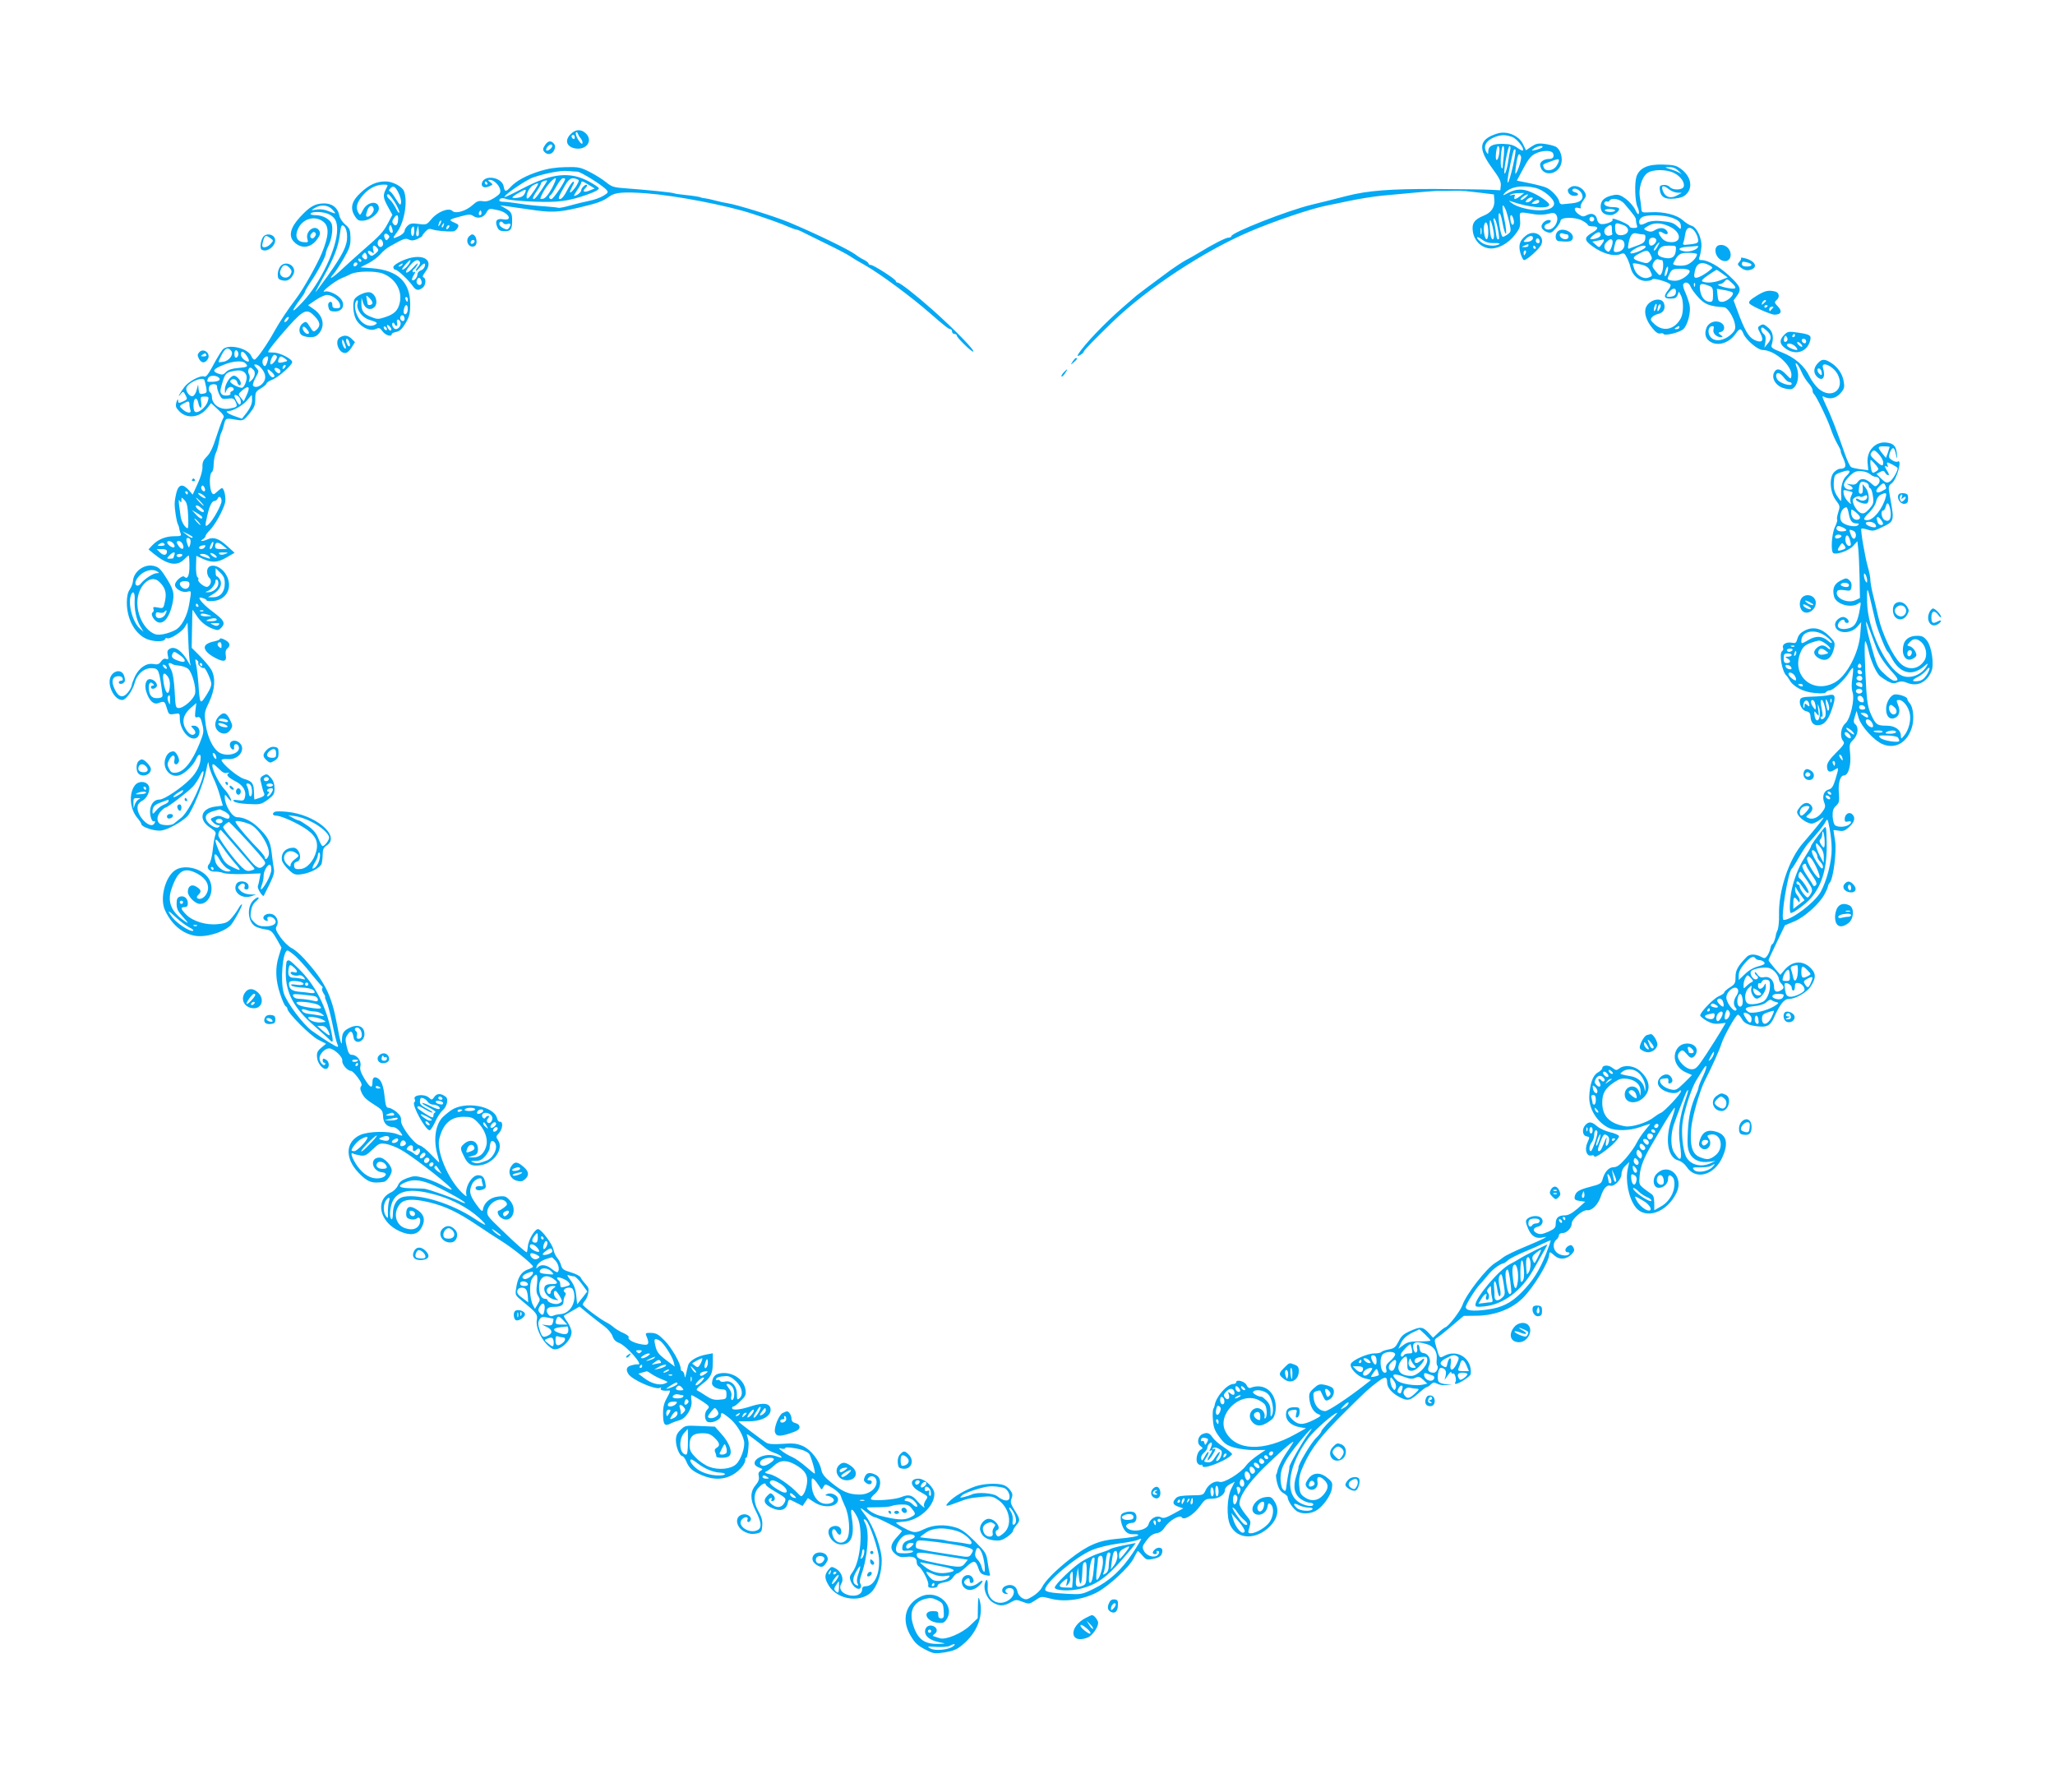 <?xml version="1.0" standalone="no"?>
<!DOCTYPE svg PUBLIC "-//W3C//DTD SVG 20010904//EN"
 "http://www.w3.org/TR/2001/REC-SVG-20010904/DTD/svg10.dtd">
<svg version="1.0" xmlns="http://www.w3.org/2000/svg"
 width="1280pt" height="1116pt" viewBox="0 0 1280 1116"
 preserveAspectRatio="xMidYMid meet">
<g transform="translate(0,1116) scale(0.1,-0.1)"
fill="#03a9f4" stroke="none">
<path d="M3555 10325 c-39 -38 -27 -78 25 -89 72 -14 117 48 68 94 -29 27 -64
25 -93 -5z m62 -27 c8 -9 13 -23 11 -30 -3 -8 -13 0 -26 21 -12 19 -18 39 -15
45 4 6 8 4 11 -4 3 -8 11 -23 19 -32z m-37 6 c0 -8 -4 -12 -10 -9 -5 3 -10 10
-10 16 0 5 5 9 10 9 6 0 10 -7 10 -16z"/>
<path d="M9325 10328 c-115 -37 -122 -91 -29 -218 43 -58 54 -81 52 -105 l-3
-30 -60 3 c-33 2 -188 4 -345 5 -278 1 -421 -10 -550 -43 -65 -17 -205 -52
-220 -55 -150 -36 -500 -174 -500 -196 0 -5 -8 -9 -18 -9 -17 0 -103 -44 -187
-96 -22 -13 -58 -34 -80 -45 -22 -12 -64 -40 -95 -62 -110 -81 -205 -152 -210
-157 -3 -3 -39 -34 -80 -69 -118 -102 -250 -240 -285 -299 -6 -11 -3 -12 14
-3 11 7 21 15 21 20 0 8 72 82 184 190 217 208 567 438 851 559 155 66 379
142 480 162 22 4 87 18 145 30 58 12 146 26 195 31 153 15 329 30 345 30 8 -1
40 0 70 0 30 1 63 1 73 1 9 -1 25 -2 35 -2 9 -1 53 -6 97 -11 l80 -10 3 -35
c3 -45 -20 -79 -66 -97 -59 -24 -76 -48 -68 -100 9 -56 49 -97 102 -104 52 -6
118 29 162 87 29 38 33 50 30 91 -3 54 -12 51 93 34 25 -4 62 -2 82 3 24 7 38
7 46 -1 29 -29 -3 -97 -45 -97 -30 0 -33 29 -4 37 22 6 27 23 7 23 -23 0 -49
-26 -45 -45 2 -11 16 -24 32 -30 25 -9 31 -6 57 23 16 18 29 39 29 46 0 24 88
26 133 3 20 -10 37 -23 37 -28 0 -5 14 -9 30 -9 38 0 38 -16 1 -37 -55 -32
-56 -48 -2 -87 60 -44 130 -65 170 -50 26 10 29 9 44 -20 9 -17 19 -44 23 -61
11 -49 51 -85 95 -85 21 0 39 5 41 10 3 11 94 -14 112 -31 5 -4 -1 -20 -13
-35 -31 -39 -27 -54 14 -54 28 0 37 5 44 22 l8 22 13 -24 c17 -31 17 -109 0
-141 -37 -71 -108 -88 -162 -40 -27 24 -30 31 -19 44 7 9 25 19 41 22 31 7 45
33 35 64 -13 43 -90 27 -112 -22 -15 -33 0 -84 40 -132 20 -25 36 -35 48 -32
10 3 19 1 21 -3 5 -14 101 9 123 30 27 25 48 105 39 150 -4 19 -16 54 -26 77
-11 23 -17 47 -13 53 11 18 35 11 45 -15 5 -14 28 -45 50 -69 39 -42 69 -54
160 -60 20 -1 58 -61 66 -103 5 -25 2 -39 -12 -54 -44 -49 -109 -63 -138 -30
-21 23 -18 65 6 69 13 2 15 -2 11 -19 -7 -24 18 -49 46 -49 14 1 13 3 -2 14
-17 13 -16 14 3 19 26 7 26 43 -1 57 -32 18 -75 3 -89 -30 -17 -41 -6 -75 31
-93 48 -23 111 0 149 53 27 38 34 38 50 0 16 -38 89 -100 119 -100 76 0 188
-101 179 -162 -3 -21 -4 -20 -33 10 -34 36 -60 41 -74 13 -18 -33 5 -77 48
-95 21 -8 47 -12 58 -10 38 10 55 82 33 139 -17 45 10 18 31 -31 10 -24 30
-56 44 -71 14 -16 25 -35 25 -45 0 -9 4 -19 8 -22 13 -8 88 -163 106 -219 9
-27 27 -69 41 -93 14 -24 23 -44 20 -44 -2 0 5 -21 17 -46 21 -49 16 -63 -23
-64 -8 0 -25 -10 -36 -22 -31 -34 -25 -126 13 -175 25 -33 26 -37 14 -74 -7
-22 -10 -42 -7 -45 3 -4 -3 -24 -13 -45 -21 -41 -28 -153 -11 -164 21 -12 97
15 123 44 l27 30 6 -52 c3 -29 6 -108 8 -177 l2 -125 -27 -13 c-53 -25 -138
18 -113 58 4 6 23 7 44 4 35 -6 39 -4 43 20 3 17 -1 31 -13 42 -17 15 -21 15
-56 -3 -40 -21 -51 -50 -39 -99 13 -49 110 -76 154 -41 15 12 15 4 1 -65 -14
-64 -31 -86 -75 -94 -44 -8 -68 9 -51 37 12 20 37 26 37 9 0 -5 7 -10 15 -10
20 0 8 28 -17 36 -23 7 -58 -21 -58 -46 0 -56 94 -65 139 -13 l24 28 -6 -75
c-9 -118 -85 -262 -161 -302 -139 -74 -273 49 -209 193 12 28 26 41 57 53 23
9 49 16 57 16 19 0 69 -37 69 -51 0 -6 -7 -3 -16 5 -8 9 -24 16 -34 16 -21 0
-50 -25 -50 -44 0 -21 35 -46 63 -46 30 0 51 27 62 78 6 29 2 37 -32 71 -48
48 -99 60 -151 34 -26 -13 -39 -27 -46 -50 -8 -29 -12 -31 -37 -26 -32 6 -61
-11 -53 -32 3 -7 1 -16 -5 -20 -22 -13 -1 -133 28 -155 3 -3 11 -14 17 -25 23
-42 86 -75 155 -81 45 -5 68 -3 73 5 4 6 15 11 24 11 21 1 94 68 118 110 10
16 21 30 25 30 3 0 2 -27 -3 -61 -6 -39 -6 -70 1 -90 15 -44 -13 -167 -45
-195 -28 -23 -36 -83 -14 -109 12 -14 6 -24 -43 -73 -41 -41 -57 -65 -57 -84
0 -35 15 -43 45 -24 30 20 30 18 8 -56 -14 -46 -23 -60 -41 -65 -31 -7 -44
-43 -30 -80 10 -26 8 -34 -13 -62 -25 -34 -58 -48 -86 -36 -16 6 -16 8 5 25
25 21 28 42 7 60 -20 17 -45 9 -67 -21 -17 -22 -18 -29 -7 -46 15 -25 60 -53
84 -53 9 0 31 10 48 22 30 21 30 21 17 2 -15 -21 -76 -95 -118 -143 -89 -101
-155 -298 -151 -451 1 -36 -3 -76 -8 -90 -6 -14 -11 -27 -11 -30 -2 -22 -16
-60 -22 -60 -4 0 -10 -12 -13 -27 -3 -16 -12 -36 -20 -47 -12 -16 -17 -17 -37
-6 -35 19 -71 19 -89 1 -56 -57 -71 -84 -71 -126 0 -39 -4 -46 -35 -65 -19
-12 -35 -26 -35 -31 0 -6 -15 -16 -34 -24 -33 -14 -116 -100 -116 -120 0 -5
18 -20 40 -33 30 -17 51 -21 79 -18 l40 5 -30 -51 c-16 -27 -57 -92 -91 -144
-54 -82 -65 -94 -90 -94 -19 0 -39 11 -58 30 -33 34 -38 61 -14 81 13 11 19 8
40 -16 20 -24 28 -27 42 -19 9 6 19 22 20 34 8 52 -81 70 -117 24 -40 -51 -16
-124 49 -153 l39 -17 -49 -49 c-44 -43 -52 -47 -81 -41 -36 7 -69 32 -69 53 0
12 5 14 43 17 6 1 11 -7 9 -18 -2 -11 1 -17 9 -14 19 6 21 22 6 42 -29 39 -99
-12 -76 -56 20 -38 102 -61 127 -36 8 8 12 9 12 1 0 -16 -100 -123 -124 -134
-12 -5 -32 -18 -46 -29 -41 -33 -139 -63 -179 -55 -98 18 -141 64 -141 148 0
57 18 88 74 126 35 23 48 26 85 21 51 -8 81 -38 80 -79 l-1 -26 -9 26 c-19 51
-89 37 -89 -18 0 -59 79 -66 125 -11 41 48 28 109 -35 162 -36 29 -93 35 -124
11 -17 -13 -22 -12 -43 4 -24 20 -63 18 -63 -3 0 -6 -13 -18 -29 -27 -30 -17
-49 -73 -52 -149 -3 -76 48 -158 119 -194 43 -21 132 -20 198 4 32 11 60 20
62 20 2 0 -12 -18 -32 -41 -19 -23 -42 -58 -52 -78 -9 -20 -39 -62 -66 -94
-39 -44 -56 -57 -78 -57 -30 0 -57 -31 -69 -79 -6 -22 -17 -28 -76 -43 -73
-19 -91 -31 -97 -63 -2 -16 4 -21 31 -25 l35 -5 -48 -43 c-36 -30 -57 -42 -80
-42 -40 0 -56 -16 -56 -53 0 -24 -7 -31 -46 -49 -38 -16 -51 -18 -71 -9 -29
14 -26 33 8 41 31 8 38 45 10 60 -24 12 -65 4 -81 -15 -9 -10 -6 -25 9 -59 20
-47 50 -64 93 -53 46 12 -3 -13 -112 -58 -63 -26 -124 -56 -135 -65 -11 -9
-33 -25 -50 -35 -55 -32 -184 -198 -206 -264 -12 -36 -88 -134 -106 -138 -5
-1 -25 -16 -43 -33 l-34 -32 -21 23 c-41 46 -55 48 -116 21 -47 -20 -61 -33
-78 -68 -19 -36 -27 -43 -61 -49 -22 -4 -42 -11 -46 -16 -3 -5 -23 -9 -45 -9
-43 0 -136 -42 -145 -65 -10 -25 42 -79 86 -90 l40 -10 -42 -33 c-105 -82
-225 -161 -243 -161 -35 -1 -66 32 -72 76 -5 36 -3 42 17 48 12 4 23 5 24 3 1
-1 9 -17 17 -35 14 -29 17 -31 39 -20 28 14 38 58 18 74 -7 6 -29 14 -49 18
-30 6 -40 2 -67 -23 -27 -25 -30 -34 -26 -68 6 -47 27 -82 57 -93 20 -7 17
-11 -30 -35 -68 -34 -97 -33 -135 4 -34 35 -33 54 6 58 25 3 26 1 20 -24 -5
-20 -4 -26 7 -22 8 3 14 18 14 34 0 26 -4 29 -30 29 -41 0 -55 -12 -55 -49 1
-37 35 -67 89 -76 l36 -6 -65 -36 c-200 -112 -374 -106 -437 16 -54 105 85
245 199 199 21 -9 43 -24 48 -34 13 -22 13 -76 1 -83 -5 -4 -7 2 -4 12 2 11
-3 26 -12 36 -47 47 -110 -23 -64 -72 29 -32 66 -27 121 17 25 20 33 90 14
134 -25 62 -84 87 -146 63 -10 -4 -19 2 -25 16 -10 24 -65 39 -65 19 0 -6 -7
-11 -17 -11 -39 0 -109 -79 -117 -132 -1 -7 -5 -18 -9 -24 -3 -6 -5 -37 -2
-68 3 -46 11 -67 40 -106 31 -42 45 -52 92 -66 31 -9 88 -16 126 -16 l70 1
-50 -34 c-28 -19 -61 -48 -72 -64 -33 -46 -139 -111 -165 -101 -28 10 -70 -15
-87 -53 -14 -30 -15 -30 -91 -31 -55 -1 -82 -5 -92 -16 -26 -26 -22 -42 12
-54 l32 -11 -60 -33 c-49 -27 -63 -31 -80 -22 -27 14 -67 -9 -76 -44 -10 -41
-115 -55 -138 -17 -8 12 12 25 39 26 25 0 33 46 12 63 -18 15 -77 4 -84 -14
-9 -23 6 -79 27 -101 12 -14 29 -20 49 -19 17 1 31 -1 31 -5 0 -8 -49 -17
-135 -24 -109 -9 -180 -39 -290 -125 -91 -71 -159 -141 -176 -179 -7 -14 -31
-38 -54 -52 -37 -23 -44 -25 -67 -13 -15 8 -28 25 -31 43 -7 35 -42 49 -77 31
-26 -14 -23 -44 5 -48 16 -2 17 -1 5 7 -19 13 0 34 26 29 29 -5 24 -47 -8 -71
-66 -49 -143 -4 -136 80 3 46 -8 58 -18 19 -9 -39 14 -95 50 -117 39 -24 66
-24 110 0 33 19 37 19 75 4 40 -15 42 -15 79 9 38 26 38 26 99 10 85 -22 198
-6 286 40 75 40 201 157 229 213 11 22 22 42 24 44 2 2 15 -10 28 -26 24 -28
29 -30 67 -23 43 8 59 22 59 53 0 20 -30 23 -48 5 -17 -17 -15 -28 4 -28 8 0
12 5 9 10 -3 6 -1 10 4 10 15 0 14 -15 -1 -28 -21 -17 -68 -2 -82 27 -13 24
-12 30 15 66 21 28 39 41 62 45 22 3 38 15 52 37 27 42 94 81 106 62 13 -22
77 18 114 71 29 41 36 45 72 45 45 0 83 26 83 56 0 10 13 25 30 34 l31 16 -21
-42 c-28 -55 -32 -178 -7 -229 44 -91 163 -93 249 -5 47 49 57 103 28 151 -19
30 -25 33 -58 29 -64 -8 -107 -81 -63 -105 30 -15 68 6 75 42 5 26 8 29 21 18
21 -17 19 -69 -5 -107 -20 -33 -85 -73 -119 -73 -17 0 -19 4 -10 32 12 44 13
40 -26 89 -19 24 -35 52 -35 62 0 48 53 127 152 225 91 89 174 162 184 162 2
0 -11 -21 -29 -48 -36 -50 -67 -110 -71 -136 -1 -8 -5 -18 -7 -21 -3 -3 0 -27
6 -53 9 -33 20 -51 39 -62 14 -8 26 -19 26 -23 0 -24 34 -75 60 -91 34 -19 86
-16 124 9 40 26 85 92 92 132 5 36 3 42 -26 66 -45 39 -92 37 -121 -4 -17 -24
-20 -36 -12 -48 25 -40 79 -16 69 31 -7 34 14 38 44 8 28 -28 25 -54 -8 -92
-34 -38 -79 -42 -120 -11 -23 17 -27 29 -30 75 -2 45 3 68 31 129 46 100 104
175 257 327 131 130 140 138 201 185 46 35 59 34 59 -3 0 -34 31 -69 83 -95
45 -22 60 -19 110 25 25 22 49 40 53 40 4 0 16 7 26 17 15 14 22 14 41 4 13
-7 39 -11 58 -8 l34 4 -36 1 c-20 1 -41 8 -47 15 -14 16 -4 87 12 87 26 -1 37
-17 31 -46 l-7 -29 21 30 c11 17 21 24 21 17 0 -7 4 -10 10 -7 11 7 25 -39 15
-54 -11 -19 14 -12 55 14 22 14 41 31 41 38 9 93 -81 156 -163 113 -32 -17
-31 -17 -51 50 -14 49 -14 51 7 64 11 7 53 40 92 74 l71 60 85 1 c110 2 215
42 283 110 68 67 164 226 165 273 0 17 7 15 32 -8 30 -28 73 -25 104 5 20 20
23 28 14 45 -9 16 -15 18 -30 10 -24 -13 -27 -40 -4 -40 8 0 12 -4 9 -10 -11
-17 -58 -11 -80 10 -24 23 -23 61 1 81 8 6 14 18 14 25 0 8 10 14 24 14 26 0
56 33 56 60 0 27 68 85 95 82 31 -4 69 35 86 86 15 48 38 74 59 67 25 -8 70
39 70 73 0 17 9 37 24 51 l24 23 -9 -42 c-16 -72 5 -181 47 -237 62 -83 198
-36 257 89 47 100 -50 191 -124 117 -29 -29 -23 -83 9 -87 30 -4 62 24 62 55
0 25 10 29 28 11 19 -19 14 -80 -9 -118 -23 -37 -39 -52 -80 -74 l-25 -14 0
46 c-1 33 -6 49 -19 56 -10 6 -31 22 -48 35 -28 23 -29 28 -24 80 5 54 26 108
69 181 11 19 48 81 81 138 34 56 64 102 68 102 4 0 -4 -29 -16 -63 -47 -129
-29 -248 39 -265 18 -5 39 -21 51 -39 56 -87 175 -54 225 63 37 85 24 136 -40
155 -52 16 -85 0 -101 -49 -9 -28 -9 -37 4 -49 34 -34 79 15 51 55 -12 17 -11
20 4 24 72 19 98 -85 32 -132 -33 -24 -49 -25 -95 -6 -45 19 -60 71 -51 177 5
67 53 235 83 294 45 88 94 197 104 230 15 50 91 184 104 185 6 0 17 -13 26
-29 16 -28 47 -40 114 -45 44 -3 64 10 85 57 38 84 63 115 92 115 39 -1 111
40 135 76 33 50 35 78 9 108 -48 57 -117 57 -167 1 l-30 -35 -37 43 c-20 24
-37 45 -36 49 0 3 23 53 51 111 l51 106 56 23 c65 26 163 114 193 175 12 22
20 43 19 46 0 3 4 13 11 21 23 27 44 197 33 263 -5 33 -10 62 -10 64 0 2 15 0
33 -3 27 -5 38 -1 65 23 35 32 41 61 17 81 -19 16 -45 -3 -45 -32 0 -15 5 -19
20 -15 26 7 26 -9 1 -23 -24 -12 -61 -13 -80 -1 -8 5 -14 29 -16 55 -1 36 3
50 21 67 20 19 22 28 18 78 -6 63 8 111 31 111 28 0 46 63 39 134 -6 59 -5 64
20 89 29 29 35 77 12 96 -11 9 -12 19 -3 47 l11 36 13 -44 c16 -53 95 -140
149 -163 81 -34 156 11 184 109 14 50 7 122 -15 146 -8 9 -15 21 -15 27 0 12
-44 28 -74 28 -28 0 -58 -47 -58 -90 0 -44 19 -67 48 -59 32 9 44 42 27 81
-12 31 -12 33 6 33 26 0 59 -43 67 -87 8 -41 -8 -102 -36 -135 -19 -22 -19
-22 -20 -2 0 38 -36 64 -88 64 -60 0 -68 6 -97 68 -18 38 -25 77 -30 149 -11
183 -14 313 -6 309 4 -3 13 -30 20 -60 13 -60 45 -131 68 -155 9 -8 31 -23 50
-34 29 -15 41 -16 62 -7 21 8 35 7 60 -3 63 -26 123 3 152 73 17 41 1 150 -27
188 -20 26 -32 32 -62 32 -49 0 -80 -22 -87 -63 -13 -67 24 -107 69 -74 15 11
16 17 6 39 -7 14 -22 29 -33 32 -20 5 -20 6 -2 26 23 25 45 25 73 0 30 -28 39
-84 18 -115 -37 -56 -101 -63 -150 -16 -47 46 -112 182 -136 286 -12 50 -27
116 -35 147 -8 32 -15 71 -15 86 0 16 -7 51 -15 78 -17 57 -48 235 -41 241 3
3 20 0 39 -6 27 -9 40 -8 68 5 71 33 80 40 86 62 5 23 3 40 -17 151 -9 50 -8
55 14 72 32 25 66 153 36 134 -6 -4 -22 0 -35 9 -21 14 -23 19 -14 46 14 37
27 38 35 3 10 -46 14 -50 9 -9 -5 47 -19 63 -61 69 -72 11 -130 -51 -121 -129
l4 -43 -46 6 c-25 3 -52 9 -60 13 -8 4 -26 43 -41 86 -48 139 -86 237 -117
301 -24 50 -26 60 -12 52 36 -19 76 -10 104 23 23 27 25 37 19 72 -8 48 -37
90 -80 117 -41 25 -56 24 -82 -4 -26 -28 -28 -59 -6 -82 36 -35 57 -6 39 53
-15 47 63 13 91 -39 49 -95 -38 -160 -120 -89 -18 17 -43 50 -55 75 -30 65
-91 118 -172 150 -59 23 -69 30 -64 46 15 46 8 82 -19 106 -30 26 -35 27 -56
13 -13 -8 -13 -14 4 -45 26 -48 11 -65 -37 -42 -36 18 -60 59 -106 184 l-23
62 22 30 c29 41 21 58 -52 126 -61 56 -130 95 -170 95 -15 0 -18 4 -13 18 4 9
10 36 12 59 7 53 -27 128 -61 137 -13 3 -37 19 -54 34 -37 34 -120 55 -200 50
-57 -3 -57 -3 -59 27 -1 17 -5 47 -9 68 -9 51 13 123 44 147 33 27 124 27 172
1 40 -21 66 -60 57 -84 -8 -22 -70 -23 -87 -1 -8 8 -25 14 -39 12 -21 -2 -25
-8 -23 -27 5 -48 31 -64 92 -58 43 5 60 12 78 32 37 43 22 107 -35 151 -31 23
-46 27 -114 29 -96 3 -147 -21 -166 -75 -13 -41 -9 -160 7 -190 6 -12 10 -29
8 -38 -3 -12 -10 -5 -23 22 -10 21 -37 52 -59 68 -33 24 -47 28 -75 23 -56
-11 -81 -33 -81 -71 0 -36 21 -54 63 -54 25 0 62 32 50 43 -3 4 -20 7 -37 7
-37 0 -61 14 -52 29 4 6 11 9 16 6 5 -3 11 -1 15 5 13 21 66 11 91 -17 64 -75
74 -89 74 -105 0 -9 3 -23 6 -32 5 -12 0 -16 -20 -16 -14 0 -26 4 -26 9 0 9
-47 33 -89 46 -15 5 -21 3 -17 -3 8 -13 -55 -35 -77 -26 -9 3 -17 15 -19 26
-5 32 -32 45 -62 29 -22 -12 -29 -12 -51 3 -32 21 -35 50 -4 41 14 -5 19 -3
15 4 -4 6 3 24 15 41 19 26 21 33 10 53 -18 33 -64 49 -90 30 -17 -11 -19 -18
-11 -34 6 -11 21 -19 35 -19 30 0 33 16 4 23 -12 3 -18 10 -15 15 10 17 47 1
59 -25 14 -32 -8 -54 -60 -59 -21 -2 -47 -5 -58 -6 -12 -2 -21 4 -23 17 -5 26
-50 74 -82 87 -14 6 -60 18 -103 27 l-79 16 40 75 c29 55 48 80 73 92 43 23
105 24 113 2 8 -21 -1 -34 -25 -34 -32 0 -59 -19 -56 -39 11 -74 113 -64 132
12 10 38 -8 91 -36 104 -13 6 -45 14 -70 17 -38 5 -53 1 -80 -17 l-34 -23 -19
39 c-26 54 -102 84 -161 65z m94 -21 c30 -11 79 -73 66 -85 -2 -2 -18 6 -36
19 -23 16 -46 22 -89 23 -63 1 -90 -14 -90 -48 0 -17 -2 -18 -10 -6 -25 39 -4
77 55 98 39 14 63 13 104 -1z m-79 -79 c0 -33 -11 -69 -19 -64 -10 6 0 86 10
86 5 0 9 -10 9 -22z m27 -35 c-4 -32 -7 -65 -7 -73 0 -10 -3 -11 -8 -4 -10 17
-2 134 10 134 7 0 8 -21 5 -57z m40 35 c-3 -13 -9 -45 -13 -73 -6 -47 -23 -95
-24 -68 -1 38 24 163 32 163 6 0 8 -10 5 -22z m198 13 c-6 -4 -23 -11 -40 -15
-28 -6 -29 -5 -11 9 21 16 67 22 51 6z m-165 -15 c0 -50 -49 -243 -50 -196 0
32 35 200 42 200 4 0 8 -2 8 -4z m34 -41 c5 -14 -18 -90 -34 -108 -3 -4 -2 22
4 58 9 64 18 79 30 50z m236 -25 c0 -6 -7 -22 -16 -35 -19 -29 -68 -35 -78 -9
-8 21 -9 20 39 37 51 19 55 19 55 7z m748 -67 c15 -16 20 -22 11 -15 -10 8
-37 20 -61 27 -42 13 -42 14 -11 14 23 1 41 -7 61 -26z m-891 -104 c48 -13
113 -67 113 -96 0 -27 -32 -42 -91 -43 -62 0 -144 21 -174 46 -20 16 -20 16 0
9 111 -39 235 -49 235 -20 0 14 -61 57 -115 79 -51 22 -93 20 -140 -5 -34 -18
-37 -19 -25 -4 35 42 111 55 197 34z m830 -9 c14 -11 37 -20 52 -20 l26 -1
-25 -14 c-45 -26 -81 -13 -95 33 -8 28 8 29 42 2z m-927 -41 c-31 -23 -44 -24
-36 -3 5 12 1 14 -17 9 -14 -4 -17 -3 -10 2 7 5 29 10 50 10 l37 1 -24 -19z
m31 -10 c-13 -11 -26 -17 -29 -14 -7 6 29 34 43 34 6 0 -1 -9 -14 -20z m39
-14 c-7 -8 -19 -15 -27 -15 -13 0 -13 3 -3 15 7 8 19 15 27 15 13 0 13 -3 3
-15z m45 -16 c-4 -5 -16 -9 -28 -9 -21 1 -21 1 -3 15 20 15 41 11 31 -6z
m-208 -42 c6 -12 16 -49 24 -81 12 -57 12 -59 -11 -76 -14 -10 -27 -17 -31
-14 -13 7 -32 135 -22 145 6 6 14 -16 22 -61 7 -38 16 -68 21 -65 4 2 0 43
-10 90 -17 83 -14 109 7 62z m683 -8 c0 -5 -13 -9 -29 -9 -17 0 -32 4 -35 9
-3 5 10 9 29 9 19 0 35 -4 35 -9z m-636 -45 c9 -23 7 -44 -3 -44 -5 0 -11 14
-13 30 -5 32 6 41 16 14z m987 1 c46 -17 59 -29 59 -58 0 -16 -2 -16 -22 3
-25 23 -42 28 -113 34 -30 2 -61 -2 -77 -10 -37 -19 -48 -18 -48 6 0 12 10 24
23 30 35 14 131 11 178 -5z m-481 -10 c0 -8 -7 -15 -15 -15 -8 0 -15 7 -15 15
0 8 7 15 15 15 8 0 15 -7 15 -15z m-601 -56 c7 -34 10 -64 7 -67 -10 -9 -14 1
-20 50 -4 26 -9 55 -12 63 -4 8 -2 15 3 15 5 0 15 -27 22 -61z m-25 -26 c6
-42 -7 -61 -18 -25 -5 18 -9 80 -6 97 2 16 17 -27 24 -72z m-34 0 c0 -24 -4
-43 -10 -43 -13 0 -23 63 -15 90 10 33 25 6 25 -47z m839 46 c49 -17 39 -63
-14 -64 -25 0 -35 13 -35 48 0 30 4 32 49 16z m288 -9 c78 -35 81 -105 5 -98
-24 2 -41 11 -55 30 -24 32 -18 45 12 27 24 -16 39 -5 21 16 -16 19 -44 19
-73 1 -15 -10 -29 -11 -44 -5 -29 11 -29 15 5 33 37 21 79 19 129 -4z m-357
-15 c0 -14 1 -28 3 -32 1 -5 -8 -9 -20 -11 -30 -4 -42 34 -16 53 26 20 33 18
33 -10z m-813 -32 c-3 -10 -5 -2 -5 17 0 19 2 27 5 18 2 -10 2 -26 0 -35z
m1326 20 c8 -10 19 -30 22 -45 8 -31 2 -35 -58 -41 -32 -4 -37 -2 -32 12 4 9
9 33 12 54 6 41 29 50 56 20z m-583 -27 c0 -13 -30 -26 -60 -26 -9 1 -4 10 14
25 30 24 46 24 46 1z m263 4 c14 0 18 -6 15 -26 -2 -19 -12 -29 -38 -39 -19
-7 -44 -16 -54 -20 -17 -8 -18 -5 -12 31 10 50 24 67 50 60 12 -3 29 -6 39 -6z
m-927 -54 c28 1 40 -2 32 -7 -25 -16 -85 -10 -112 12 -37 29 -33 45 5 17 22
-17 43 -23 75 -22z m1009 24 c8 -13 -13 -40 -31 -40 -14 0 -19 31 -7 43 10 10
31 8 38 -3z m-325 -7 c0 -5 -7 -17 -15 -27 -14 -19 -15 -19 -36 0 l-21 19 33
6 c19 4 35 7 37 8 1 0 2 -2 2 -6z m53 0 c8 -15 -14 -74 -25 -71 -26 9 -33 36
-14 57 20 22 32 26 39 14z m75 -22 c4 -27 -20 -51 -51 -51 -16 0 -18 5 -12 33
10 44 14 49 38 45 15 -2 23 -11 25 -27z m204 -21 c-9 -16 -19 -25 -21 -19 -3
9 26 49 35 49 2 0 -5 -13 -14 -30z m-72 2 c0 -13 -76 -45 -92 -40 -8 3 0 13
22 26 36 22 70 29 70 14z m188 -23 c-4 -40 -25 -54 -70 -45 -42 8 -52 25 -32
55 12 16 26 21 60 21 45 0 45 0 42 -31z m137 20 c-11 -18 -57 -30 -87 -24 -45
10 -33 24 25 28 28 2 56 4 60 5 5 1 5 -3 2 -9z m-295 -44 c12 -22 12 -28 -3
-42 -14 -14 -22 -15 -56 -4 -55 16 -58 27 -14 50 50 26 57 26 73 -4z m290 2
c0 -21 -35 -57 -65 -67 -32 -10 -89 -4 -83 9 30 59 40 66 94 66 30 0 54 -4 54
-8z m-219 -37 c12 0 11 -57 -1 -81 -10 -18 -12 -18 -37 11 -23 28 -24 34 -13
56 8 14 20 22 28 19 7 -3 18 -5 23 -5z m-120 -30 c23 -6 40 -19 47 -36 16 -33
16 -33 -10 -43 -31 -12 -74 14 -88 52 -5 17 -10 32 -10 33 0 7 24 4 61 -6z
m417 -3 c22 -13 22 -14 5 -28 -32 -27 -72 -49 -88 -49 -13 0 -15 7 -9 38 10
53 41 67 92 39z m-262 -42 c-4 -14 -10 -25 -15 -25 -4 0 -3 16 3 35 12 38 22
29 12 -10z m138 8 c6 -15 -37 -51 -71 -59 -12 -4 -34 -3 -47 0 -23 6 -23 6 -8
38 15 31 20 33 69 34 33 0 54 -5 57 -13z m204 -17 l33 -24 -41 -16 c-42 -16
-87 -21 -114 -10 -11 4 -3 15 32 39 26 18 50 33 53 34 3 1 20 -10 37 -23z m59
-58 c34 -32 29 -41 -19 -33 -48 8 -85 24 -57 25 9 0 22 7 29 15 16 20 19 19
47 -7z m-230 -20 c-3 -8 -6 -5 -6 6 -1 11 2 17 5 13 3 -3 4 -12 1 -19z m87 2
c23 -8 26 -15 26 -55 0 -37 -3 -45 -18 -45 -31 0 -54 25 -62 68 -8 46 2 52 54
32z m-206 -46 c-2 -12 -13 -20 -31 -22 -33 -4 -34 4 -5 35 23 25 42 18 36 -13z
m351 6 c21 -11 -30 -60 -62 -60 -22 0 -25 5 -29 41 l-4 40 41 -7 c22 -3 46
-10 54 -14z m-474 -100 c-4 -12 -9 -19 -12 -17 -3 3 -2 15 2 27 4 12 9 19 12
17 3 -3 2 -15 -2 -27z m24 -1 c-13 -26 -20 -21 -12 9 3 12 9 19 14 16 5 -3 4
-14 -2 -25z m121 -119 c0 -5 -8 -10 -17 -10 -15 0 -16 2 -3 10 19 12 20 12 20
0z m547 -22 c28 -26 29 -49 3 -79 l-20 -24 6 36 c4 25 1 39 -10 48 -16 13 -22
41 -9 41 4 0 17 -10 30 -22z m340 -259 c2 -17 -1 -18 -13 -9 -17 15 -19 41 -1
34 7 -2 13 -14 14 -25z m-233 -34 c10 -14 25 -25 32 -25 8 0 14 -5 14 -11 0
-16 -61 -1 -84 21 -20 20 -16 53 6 45 8 -3 22 -17 32 -30z m656 -429 c0 -1 -5
-18 -11 -36 l-12 -32 -23 28 c-31 39 -30 44 11 44 19 0 35 -2 35 -4z m-40 -96
c0 -27 -9 -25 -47 10 -36 33 -39 40 -20 59 10 10 17 6 40 -19 15 -16 27 -39
27 -50z m-30 -41 c0 -5 -9 -13 -19 -18 -15 -9 -20 -7 -25 12 -3 12 -6 32 -6
45 0 23 0 23 25 -4 14 -15 25 -31 25 -35z m90 26 c17 -9 30 -18 30 -21 0 -20
-32 -74 -50 -84 -18 -10 -25 -7 -52 18 l-30 30 22 12 c19 10 24 10 32 -4 5 -9
14 -16 20 -16 6 0 3 11 -6 25 -19 29 -20 39 -4 29 8 -5 9 -2 5 9 -8 21 -4 21
33 2z m-270 -43 c0 -5 -9 -17 -19 -26 -24 -21 -36 -67 -33 -118 2 -21 1 -38
-2 -38 -2 0 -14 16 -26 35 -15 25 -20 47 -18 81 3 44 6 48 38 60 42 15 60 17
60 6z m130 -17 c9 -8 24 -15 34 -15 24 0 32 -29 13 -48 -15 -15 -18 -14 -39 5
-37 34 -67 38 -85 13 -12 -17 -22 -21 -47 -17 -28 5 -29 5 -8 -5 27 -13 29
-28 4 -28 -25 0 -42 19 -35 39 9 23 45 62 68 72 26 11 74 3 95 -16z m-26 -51
c9 -3 16 -12 16 -19 0 -7 4 -15 10 -17 5 -1 13 -24 16 -49 6 -41 3 -49 -23
-79 -23 -25 -34 -31 -51 -26 -23 8 -52 53 -52 80 0 15 37 32 47 22 3 -3 14 -1
24 5 15 7 19 6 19 -6 0 -21 -29 -31 -51 -16 -12 7 -19 7 -19 1 0 -13 49 -32
67 -26 20 8 16 70 -6 97 l-20 24 2 -30 c1 -21 -3 -30 -13 -30 -10 0 -14 8 -12
25 5 50 12 57 46 44z m120 -20 c7 -19 8 -17 -22 -33 -34 -18 -47 -3 -21 25 27
28 35 30 43 8z m-206 -40 c2 -1 -1 -11 -7 -22 -6 -11 -8 -29 -5 -39 6 -16 4
-16 -15 3 -12 11 -24 32 -27 47 -4 26 -3 27 23 21 16 -4 29 -8 31 -10z m208
-29 c-18 -71 -76 -145 -115 -145 -29 0 -26 11 14 50 19 19 37 48 41 66 3 19
15 36 27 42 34 16 40 14 33 -13z m29 -85 c8 -50 -7 -75 -36 -59 -20 10 -27 59
-9 59 5 0 12 11 16 25 8 34 21 23 29 -25z m-260 -17 c8 -47 21 -63 48 -63 16
0 18 -3 10 -11 -15 -15 -77 -3 -99 18 -25 25 -6 92 27 93 4 0 10 -17 14 -37z
m69 -21 c8 -18 -21 -27 -39 -12 -8 7 -15 23 -15 37 0 24 0 24 25 6 13 -10 27
-24 29 -31z m132 -19 c17 -23 17 -33 0 -33 -8 0 -17 7 -20 16 -14 36 -2 46 20
17z m-37 -26 c6 -8 8 -16 5 -19 -9 -9 -57 7 -62 20 -5 17 43 15 57 -1z m-179
-39 c0 -5 -13 -8 -30 -8 -27 0 -40 17 -25 32 7 7 55 -14 55 -24z m44 -4 c18
-7 22 -39 6 -49 -6 -3 -15 6 -20 20 -15 39 -14 40 14 29z m-74 -33 c0 -5 -9
-11 -20 -14 -13 -3 -20 0 -20 9 0 8 9 14 20 14 11 0 20 -4 20 -9z m55 -33 c6
-21 4 -28 -8 -28 -16 0 -29 34 -20 57 7 18 20 6 28 -29z m-42 -50 c-37 -14
-44 -9 -26 18 16 25 17 25 30 8 12 -16 11 -20 -4 -26z m147 -193 c0 -17 -2
-17 -10 -5 -5 8 -10 24 -10 35 0 17 2 17 10 5 5 -8 10 -24 10 -35z m-115 -24
c3 -5 2 -12 -3 -15 -13 -8 -53 5 -46 15 7 12 41 12 49 0z m168 -236 c16 -59
63 -175 75 -185 4 -3 14 -18 22 -34 51 -99 126 -121 201 -59 28 24 30 24 21 6
-31 -57 -108 -86 -160 -59 -97 50 -209 288 -212 451 -3 100 1 104 20 20 10
-44 25 -107 33 -140z m5 -162 c19 -51 51 -98 105 -157 32 -36 34 -46 7 -46
-11 0 -39 19 -63 43 -45 42 -46 45 -92 212 -8 28 -16 68 -20 90 -5 34 -2 30
19 -25 13 -36 33 -88 44 -117z m-312 72 c19 -14 34 -31 34 -37 0 -6 -10 -2
-22 9 -37 33 -77 35 -125 6 -40 -23 -43 -24 -43 -6 0 65 88 80 156 28z m-199
-61 c-3 -3 -12 -4 -19 -1 -8 3 -5 6 6 6 11 1 17 -2 13 -5z m-12 -24 c-3 -5
-13 -10 -21 -10 -8 0 -14 5 -14 10 0 6 9 10 21 10 11 0 17 -4 14 -10z m209 -5
c18 -13 17 -14 -7 -20 -31 -8 -48 0 -40 20 7 19 22 19 47 0z m-192 -27 c-8 -8
-9 -4 -5 13 4 13 8 18 11 10 2 -7 -1 -18 -6 -23z m726 15 c-5 -25 -28 -28 -28
-4 0 12 6 21 16 21 9 0 14 -7 12 -17z m-748 -13 c0 -5 -10 -10 -22 -10 -21 -1
-21 -2 -5 -11 23 -13 22 -29 -3 -29 -16 0 -20 7 -20 30 0 25 4 30 25 30 14 0
25 -4 25 -10z m429 -79 c-15 -5 -22 6 -14 19 6 9 10 9 16 -1 5 -8 4 -15 -2
-18z m-431 1 c3 -9 -2 -13 -14 -10 -9 1 -19 9 -22 16 -3 9 2 13 14 10 9 -1 19
-9 22 -16z m843 -46 c-15 -23 -31 -35 -52 -38 -42 -6 -44 6 -4 25 18 9 41 27
52 40 26 35 29 14 4 -27z m-403 16 c2 -7 -3 -12 -12 -12 -9 0 -16 7 -16 16 0
17 22 14 28 -4z m-418 -23 c7 -11 9 -23 6 -26 -7 -7 -46 26 -46 39 0 17 30 7
40 -13z m420 -14 c0 -8 -6 -15 -14 -15 -17 0 -28 14 -19 24 12 12 33 6 33 -9z
m0 -40 c0 -17 -2 -18 -24 -9 -23 9 -20 24 4 24 11 0 20 -7 20 -15z m-370 -5
c0 -5 -7 -7 -15 -4 -8 4 -15 8 -15 10 0 2 7 4 15 4 8 0 15 -4 15 -10z m370
-35 c0 -8 -9 -15 -20 -15 -11 0 -20 7 -20 15 0 8 9 15 20 15 11 0 20 -7 20
-15z m8 -53 c3 -16 -1 -19 -17 -15 -26 7 -29 42 -3 39 9 -2 18 -12 20 -24z
m10 -49 c2 -8 -5 -13 -17 -13 -12 0 -21 6 -21 16 0 18 31 15 38 -3z m183 1
c19 -17 15 -44 -7 -44 -16 0 -33 30 -27 48 6 16 13 15 34 -4z m-167 -49 c7
-19 -5 -19 -30 0 -19 14 -19 14 2 15 12 0 24 -7 28 -15z m26 -46 c7 -11 9 -24
5 -27 -9 -9 -40 13 -43 32 -5 23 25 20 38 -5z m-112 -69 c3 -8 -5 -6 -21 6
-15 10 -27 23 -27 28 0 12 43 -18 48 -34z m178 11 c-5 -8 -56 -3 -56 5 0 2 14
4 31 4 16 0 28 -4 25 -9z m84 -1 c0 -5 -17 -10 -37 -10 -28 0 -34 3 -23 10 20
13 60 13 60 0z m-290 -15 c7 -9 10 -18 7 -22 -8 -7 -37 15 -37 28 0 14 16 11
30 -6z m302 -19 c4 -6 8 -15 8 -20 0 -15 -100 0 -118 18 -15 15 -12 16 43 15
33 -1 63 -7 67 -13z m-348 -122 c9 -24 2 -26 -12 -4 -7 11 -8 20 -3 20 5 0 12
-7 15 -16z m-44 -39 c0 -8 -2 -15 -4 -15 -2 0 -6 7 -10 15 -3 8 -1 15 4 15 6
0 10 -7 10 -15z m-25 -185 c3 -5 2 -10 -4 -10 -5 0 -13 5 -16 10 -3 6 -2 10 4
10 5 0 13 -4 16 -10z m-5 -32 c0 -13 -23 -5 -28 10 -2 7 2 10 12 6 9 -3 16
-11 16 -16z m-130 -55 c-1 -13 -38 -53 -49 -53 -15 0 -14 33 1 48 13 13 48 16
48 5z m139 -259 c1 -79 -31 -202 -69 -270 -39 -67 -180 -174 -230 -174 -22 0
27 301 51 320 4 3 24 34 44 70 21 36 46 74 56 85 60 66 98 113 109 135 13 24
14 22 26 -40 7 -36 13 -92 13 -126z m-474 -684 c3 -5 14 -10 24 -10 10 0 23
-6 29 -13 9 -10 1 -16 -36 -26 -29 -7 -61 -26 -84 -49 l-38 -36 0 30 c0 20 12
44 36 72 35 41 57 52 69 32z m263 -87 c-3 -52 -23 -69 -30 -26 -3 15 -8 35
-12 45 -7 15 2 22 37 27 4 0 7 -20 5 -46z m-138 -1 c11 -13 20 -31 20 -39 0
-8 7 -21 15 -29 20 -21 19 -31 -5 -44 -26 -14 -40 -5 -40 23 0 40 -27 67 -59
61 -22 -5 -32 -1 -45 17 -9 13 -16 18 -16 12 0 -7 5 -15 10 -18 15 -9 12 -25
-5 -25 -20 0 -40 39 -27 52 14 14 71 25 105 20 15 -2 36 -16 47 -30z m199 14
c23 -24 23 -24 3 -35 -34 -18 -42 -13 -42 24 0 41 8 44 39 11z m-111 -31 c2
-32 0 -35 -23 -35 -23 0 -25 3 -19 23 7 25 23 47 33 47 4 0 8 -16 9 -35z
m-237 -42 c-7 -3 -22 -14 -32 -24 -19 -19 -19 -18 -19 6 0 14 6 34 12 45 13
20 13 20 33 -1 16 -17 17 -22 6 -26z m369 -3 c-15 -35 -21 -37 -38 -10 -10 17
-8 21 16 34 34 18 38 14 22 -24z m-255 -20 c0 -41 -20 -87 -43 -99 -32 -16
-85 -21 -98 -10 -22 18 -17 73 8 95 21 19 21 19 16 -3 -6 -23 16 -63 34 -63
25 0 58 44 57 74 0 17 -3 24 -6 16 -13 -33 -43 -39 -43 -9 0 11 4 18 9 15 5
-3 12 1 15 10 4 9 15 14 28 12 19 -2 23 -9 23 -38z m135 -11 c0 -11 5 -19 10
-19 6 0 10 11 10 25 0 20 4 24 21 22 21 -3 39 -23 39 -42 0 -16 -65 -47 -91
-43 -19 2 -25 11 -30 40 -3 21 -4 40 -2 42 11 10 43 -9 43 -25z m-334 -14 c3
-8 -1 -24 -10 -37 -19 -26 -21 -59 -5 -75 7 -7 7 -13 1 -17 -13 -8 -50 38 -58
71 -11 42 57 97 72 58z m144 -27 c0 -5 -9 -8 -19 -8 -17 0 -31 18 -31 41 0 11
49 -22 50 -33z m-117 -25 c6 -30 -1 -53 -14 -53 -15 0 -22 27 -15 55 8 33 22
32 29 -2z m257 20 c-1 -21 -17 -31 -43 -26 -40 8 -35 33 8 33 19 0 35 -3 35
-7z m-377 -45 c4 -12 4 -24 2 -27 -8 -7 -45 31 -39 40 10 17 32 9 37 -13z
m332 0 c17 -4 15 -7 -15 -26 -46 -28 -137 -49 -158 -36 -32 21 -22 31 34 37
38 4 64 13 78 26 12 12 24 17 30 12 6 -5 20 -11 31 -13z m-375 -18 c20 -12 9
-21 -18 -13 -12 3 -19 9 -16 14 7 11 15 11 34 -1z m-40 -30 c0 -5 -5 -10 -11
-10 -5 0 -7 5 -4 10 3 6 8 10 11 10 2 0 4 -4 4 -10z m124 -17 c7 -17 -18 -52
-29 -41 -8 8 5 58 15 58 4 0 11 -8 14 -17z m260 -30 c-24 -48 -59 -54 -59 -9
0 24 6 30 35 40 19 7 37 11 39 10 2 -2 -5 -20 -15 -41z m-304 26 c0 -17 -20
-49 -30 -49 -14 0 -12 34 2 48 15 15 28 15 28 1z m180 -36 c0 -30 -14 -29 -34
2 -23 35 -20 45 9 32 16 -8 25 -20 25 -34z m-230 23 c0 -8 -5 -18 -10 -21 -13
-8 -50 3 -50 15 0 7 10 11 53 19 4 0 7 -5 7 -13z m273 -49 c-7 -12 -23 3 -23
22 0 28 14 35 21 9 3 -13 4 -26 2 -31z m-415 -159 c16 -16 15 -28 -3 -28 -8 0
-15 2 -15 4 0 2 -3 11 -6 20 -7 19 7 21 24 4z m135 -38 c-3 -10 -12 -25 -21
-32 -13 -11 -12 -8 2 20 19 36 27 41 19 12z m-64 -130 c-16 -33 -29 -65 -29
-71 0 -6 -6 -25 -14 -42 -34 -77 -48 -139 -53 -234 -4 -82 -2 -108 12 -137 20
-41 66 -61 123 -52 l37 5 -30 -14 c-59 -28 -126 -11 -152 39 -22 41 -33 158
-21 226 12 75 56 207 83 250 12 19 29 47 39 63 30 50 33 28 5 -33z m-563 13
c-7 -7 -26 7 -26 19 0 6 6 6 15 -2 9 -7 13 -15 11 -17z m152 11 c29 -20 52
-66 51 -101 -2 -27 -2 -27 -6 -3 -7 37 -41 69 -82 76 -20 3 -44 8 -54 11 -18
5 -18 5 0 19 24 18 64 18 91 -2z m-181 -30 c-9 -10 -38 16 -31 28 4 6 13 4 22
-6 9 -8 13 -19 9 -22z m-28 -8 c8 -9 8 -16 2 -20 -5 -4 -12 -2 -16 4 -3 5 -10
10 -16 10 -5 0 -4 -9 3 -20 16 -25 2 -39 -18 -18 -13 12 -14 20 -5 37 13 24
33 27 50 7z m50 -9 c-2 -1 -13 -9 -24 -17 -19 -14 -19 -14 -6 3 7 9 18 17 24
17 6 0 8 -1 6 -3z m-89 -74 c0 -24 -25 -9 -28 17 -3 21 -2 22 12 11 9 -7 16
-20 16 -28z m239 -15 c5 -13 7 -25 5 -27 -7 -8 -54 30 -49 39 11 18 35 10 44
-12z m310 -35 c-38 -111 -48 -189 -35 -281 15 -102 5 -115 -37 -50 -21 33 -22
106 -3 168 14 44 73 197 82 212 14 22 11 2 -7 -49z m-559 -3 c0 -16 -4 -30
-10 -30 -5 0 -10 3 -10 8 0 4 -3 17 -6 30 -5 16 -2 22 10 22 11 0 16 -9 16
-30z m10 -65 c7 -9 8 -15 2 -15 -5 0 -12 7 -16 15 -3 8 -4 15 -2 15 2 0 9 -7
16 -15z m380 -93 c0 -13 -12 -22 -22 -16 -10 6 -1 24 13 24 5 0 9 -4 9 -8z
m-20 -42 c0 -5 -7 -7 -15 -4 -8 4 -12 10 -9 15 6 11 24 2 24 -11z m-16 -18 c8
-13 -11 -35 -23 -28 -16 10 -14 36 3 36 8 0 17 -4 20 -8z m-24 -48 c0 -8 -4
-14 -9 -14 -12 0 -32 26 -25 33 10 9 34 -4 34 -19z m370 7 c0 -13 -26 -32 -33
-24 -14 13 -6 33 13 33 11 0 20 -4 20 -9z m-396 -51 c-14 -14 -39 14 -29 31 5
8 12 6 23 -5 11 -11 13 -19 6 -26z m-18 -45 c-5 -15 -7 -15 -22 0 -9 9 -13 23
-10 32 6 15 8 15 23 1 9 -9 13 -24 9 -33z m-21 -45 c-10 -16 -35 7 -28 27 5
13 7 13 21 0 8 -8 11 -20 7 -27z m459 -21 c-28 -27 -95 -37 -113 -15 -12 14
-8 16 37 15 27 -1 58 3 68 9 29 17 31 14 8 -9z m-469 -29 c-9 -14 -25 5 -25
30 0 12 3 12 16 -2 9 -9 13 -21 9 -28z m-129 -58 c-9 -8 -13 0 -20 38 l-6 35
16 -34 c8 -18 13 -36 10 -39z m-31 11 c4 -14 2 -23 -4 -23 -6 0 -11 3 -11 8 0
4 -3 18 -6 32 -8 31 11 16 21 -17z m158 -8 c-9 -42 -33 -23 -33 26 0 16 3 18
19 10 13 -7 17 -18 14 -36z m169 10 c3 -14 1 -28 -4 -31 -15 -10 -38 4 -38 24
0 39 35 45 42 7z m-156 -76 c10 -11 34 -27 52 -35 18 -7 31 -18 27 -24 -6 -10
-83 38 -107 67 -18 22 7 15 28 -8z m-340 -36 c-11 -11 -17 4 -9 23 7 18 8 18
11 1 2 -10 1 -21 -2 -24z m371 -23 c39 -23 59 -60 33 -60 -21 0 -61 33 -76 63
-17 32 -17 32 43 -3z m-487 -110 c0 -5 -2 -10 -4 -10 -3 0 -8 5 -11 10 -3 6
-1 10 4 10 6 0 11 -4 11 -10z m-160 -15 c0 -8 -9 -15 -19 -15 -11 0 -23 -4
-26 -10 -10 -16 -25 -11 -25 8 0 25 9 32 42 32 18 0 28 -5 28 -15z m140 -6 c0
-6 -4 -7 -10 -4 -5 3 -10 11 -10 16 0 6 5 7 10 4 6 -3 10 -11 10 -16z m-101
-201 c-40 -101 -81 -166 -151 -237 -67 -68 -124 -96 -216 -108 -90 -12 -132
-7 -132 16 0 16 60 112 86 139 7 7 30 33 50 58 32 39 73 70 101 76 5 1 16 10
26 19 10 9 53 31 95 49 42 17 97 41 122 54 25 12 47 21 48 20 2 -2 -11 -40
-29 -86z m-752 -500 c18 -18 33 -34 33 -37 0 -4 -31 -6 -69 -6 -56 0 -75 -4
-100 -23 l-31 -23 17 37 c12 24 33 44 63 60 25 12 47 23 50 24 2 0 19 -14 37
-32z m6 -59 c46 -12 70 -46 66 -93 -2 -19 -1 -38 3 -41 11 -11 -4 -45 -21 -45
-33 0 -43 15 -30 43 16 35 -1 74 -33 79 -17 2 -24 11 -26 31 -2 15 -7 25 -12
22 -4 -3 -6 -14 -3 -24 3 -10 0 -22 -6 -25 -12 -8 -26 38 -16 53 8 14 30 14
78 0z m-89 -31 c6 -25 4 -28 -18 -28 -14 0 -28 -4 -31 -10 -10 -17 -25 -11
-18 8 5 15 55 65 59 59 1 -1 4 -14 8 -29z m-104 -34 c0 -8 -14 -27 -31 -41
-23 -20 -29 -31 -25 -49 5 -17 2 -24 -8 -24 -30 0 -38 102 -8 119 27 16 72 13
72 -5z m-116 -36 c2 -33 -9 -36 -24 -9 -15 28 -12 43 7 39 10 -2 17 -13 17
-30z m504 23 c11 -6 10 -15 -4 -44 -23 -49 -47 -50 -38 -2 4 21 2 35 -4 35 -5
0 -12 -14 -16 -30 -5 -28 -8 -30 -26 -20 -28 15 -21 31 21 52 38 20 48 21 67
9z m-312 -43 c-1 -37 2 -43 22 -46 14 -2 33 7 52 27 33 32 43 66 12 38 -24
-22 -44 -22 -40 0 2 12 15 18 41 21 34 3 37 1 37 -21 0 -37 -62 -97 -99 -97
-51 0 -81 19 -81 52 0 26 30 68 48 68 5 0 8 -19 8 -42z m-236 17 c10 -12 10
-15 -3 -15 -8 0 -20 7 -27 15 -10 12 -10 15 3 15 8 0 20 -7 27 -15z m278 -27
c14 -16 13 -18 -5 -18 -24 0 -36 22 -26 47 5 14 8 14 11 2 3 -7 11 -22 20 -31z
m-328 22 c0 -5 -5 -10 -11 -10 -5 0 -7 5 -4 10 3 6 8 10 11 10 2 0 4 -4 4 -10z
m214 -17 c-8 -35 -19 -47 -33 -39 -16 10 -14 32 5 50 24 24 35 19 28 -11z
m442 -11 l13 -32 -36 0 c-30 0 -34 3 -28 18 4 9 10 25 12 35 8 25 23 17 39
-21z m-646 -16 c0 -26 -21 -29 -43 -7 l-21 21 32 0 c21 0 32 -5 32 -14z m48
-18 c-18 -27 -48 -36 -48 -14 0 16 26 35 49 36 11 0 11 -4 -1 -22z m50 -23
c-9 -7 -48 -15 -48 -10 0 3 8 17 18 30 17 23 17 23 25 3 4 -12 6 -22 5 -23z
m334 -2 c21 -6 12 -33 -11 -33 -21 0 -41 19 -41 38 0 10 6 12 18 7 9 -4 25 -9
34 -12z m218 8 c0 -6 -10 -17 -22 -25 -17 -12 -24 -13 -30 -3 -15 24 -8 37 22
37 17 0 30 -4 30 -9z m-393 -17 c34 -13 49 -15 68 -6 21 10 28 8 50 -12 l25
-24 -26 -6 c-43 -11 -141 4 -163 26 -42 39 -23 48 46 22z m-62 -28 c9 -13 13
-31 9 -41 -7 -17 -8 -17 -21 1 -12 17 -19 64 -8 64 2 0 11 -11 20 -24z m-966
-65 c-14 -4 -30 19 -22 33 3 5 12 1 20 -10 10 -13 10 -20 2 -23z m37 12 c-7
-7 -26 7 -26 19 0 6 6 6 15 -2 9 -7 13 -15 11 -17z m978 5 c-8 -29 -10 -31
-23 -23 -8 4 -8 12 -1 26 15 27 33 24 24 -3z m91 2 c17 -1 15 -5 -13 -31 -35
-32 -49 -33 -66 -7 -14 23 11 51 38 44 12 -3 30 -6 41 -6z m-1138 -15 c8 -23
-4 -30 -23 -14 -15 12 -16 12 -10 -8 8 -26 -7 -38 -24 -18 -10 13 -9 19 5 35
22 24 43 26 52 5z m593 0 c10 -12 10 -19 2 -27 -14 -14 -17 -11 -26 20 -8 25
5 29 24 7z m-381 -19 c26 -28 39 -103 23 -131 -7 -14 -9 -9 -8 23 0 30 -6 47
-23 66 -14 14 -28 26 -32 26 -21 0 -59 21 -54 30 12 20 71 11 94 -14z m-179
-16 c-8 -5 -19 -10 -25 -10 -5 0 -3 5 5 10 8 5 20 10 25 10 6 0 3 -5 -5 -10z
m-96 -16 c7 -19 -2 -37 -15 -29 -12 8 -12 45 0 45 5 0 12 -7 15 -16z m771 -33
c-3 -6 -16 -16 -28 -22 -21 -11 -21 -10 2 15 23 25 40 29 26 7z m-797 -47
c-15 -31 -31 -16 -22 20 5 21 9 24 20 16 10 -9 10 -17 2 -36z m252 -30 c0 -22
-3 -23 -20 -14 -22 12 -27 36 -7 43 19 7 27 -2 27 -29z m432 -27 c-29 -29 -52
-57 -52 -62 0 -6 -15 -25 -34 -43 -30 -29 -113 -169 -108 -182 1 -3 -5 -26
-14 -53 -22 -67 -12 -116 30 -145 18 -12 42 -22 54 -22 12 0 22 -4 22 -10 0
-19 -55 -10 -92 15 -89 60 -62 232 63 399 36 48 159 156 178 156 3 0 -18 -24
-47 -53z m-692 -2 c0 -8 -2 -15 -4 -15 -2 0 -6 7 -10 15 -3 8 -1 15 4 15 6 0
10 -7 10 -15z m558 -77 c-34 -45 -119 -194 -117 -205 1 -4 -1 -19 -4 -33 -3
-14 -9 -45 -12 -69 -6 -53 -8 -56 -26 -35 -7 9 -13 39 -13 68 0 62 29 117 122
230 62 75 97 106 50 44z m-218 -116 c0 -13 -12 -22 -22 -16 -10 6 -1 24 13 24
5 0 9 -4 9 -8z m-33 -38 c-9 -9 -28 6 -21 18 4 6 10 6 17 -1 6 -6 8 -13 4 -17z
m-27 -28 c-13 -13 -35 7 -25 24 5 8 11 8 21 -1 10 -8 12 -15 4 -23z m-31 -9
c6 -8 8 -17 4 -20 -7 -8 -33 11 -33 24 0 13 16 11 29 -4z m-23 -46 c-10 -16
-23 -14 -30 5 -9 25 4 38 21 21 9 -8 12 -20 9 -26z m-29 -35 c-4 -9 -11 -16
-16 -16 -13 0 -24 37 -15 51 10 16 38 -16 31 -35z m-37 -37 c0 -20 -15 -26
-25 -9 -9 15 3 43 15 35 5 -3 10 -15 10 -26z m438 3 c2 -7 -4 -15 -13 -18 -20
-8 -27 -1 -19 20 7 18 25 17 32 -2z m-598 -53 c0 -16 -4 -29 -10 -29 -5 0 -10
16 -10 36 0 21 4 33 10 29 6 -3 10 -19 10 -36z m-30 -5 c0 -13 -4 -24 -10 -24
-5 0 -10 14 -10 31 0 17 4 28 10 24 6 -3 10 -17 10 -31z m165 26 c3 -5 1 -18
-4 -27 -6 -10 -11 -13 -11 -6 0 6 -3 18 -6 27 -7 17 11 22 21 6z m-20 -50 c8
-13 -4 -50 -16 -50 -5 0 -9 14 -9 30 0 30 13 40 25 20z m-334 -37 c-8 -15 -10
-15 -11 -2 0 17 10 32 18 25 2 -3 -1 -13 -7 -23z m30 4 c-10 -9 -11 -8 -5 6 3
10 9 15 12 12 3 -3 0 -11 -7 -18z m29 3 c0 -11 -4 -20 -9 -20 -5 0 -7 9 -4 20
3 11 7 20 9 20 2 0 4 -9 4 -20z m-80 0 c0 -5 -5 -10 -11 -10 -5 0 -7 5 -4 10
3 6 8 10 11 10 2 0 4 -4 4 -10z m521 -38 c-9 -31 -34 -36 -39 -8 -4 20 24 49
39 41 4 -3 4 -17 0 -33z m279 -2 c18 0 29 -4 25 -10 -10 -16 -77 -12 -97 7
-28 25 -21 35 12 18 16 -8 43 -15 60 -15z m-445 -27 c10 -16 29 -38 44 -50 14
-11 23 -25 19 -29 -4 -4 -13 -2 -21 4 -22 19 -79 102 -69 102 5 0 18 -12 27
-27z m-645 -31 c0 -14 -8 -18 -35 -19 -35 -1 -50 19 -22 30 29 12 57 7 57 -11z
m693 -90 c-12 -29 -56 19 -73 78 l-10 35 44 -50 c24 -27 41 -56 39 -63z m-523
68 c0 -5 -4 -10 -10 -10 -5 0 -10 5 -10 10 0 6 5 10 10 10 6 0 10 -4 10 -10z
m-30 -15 c0 -8 -2 -15 -4 -15 -2 0 -6 7 -10 15 -3 8 -1 15 4 15 6 0 10 -7 10
-15z m-145 -189 c-69 -104 -146 -175 -243 -222 -72 -35 -75 -36 -170 -31 -94
5 -132 12 -132 26 0 43 191 205 291 246 37 16 107 33 167 41 57 7 111 18 120
23 9 5 18 8 20 6 2 -2 -22 -42 -53 -89z"/>
<path d="M11357 5997 c-48 -60 -77 -101 -77 -109 0 -5 -18 -36 -40 -70 -40
-62 -72 -148 -85 -226 -8 -50 -9 -111 -2 -118 8 -8 93 53 125 90 73 84 104
194 100 355 -3 98 -3 100 -21 78z m8 -72 c2 -50 -4 -55 -23 -24 -10 15 -11 24
-3 32 6 6 11 20 11 31 0 40 14 4 15 -39z m-5 -103 l-1 -37 -24 45 c-13 25 -24
54 -24 65 0 18 2 17 24 -8 17 -19 25 -40 25 -65z m-40 1 c0 -7 9 -22 20 -33
11 -11 17 -26 14 -35 -5 -11 -16 0 -41 40 -19 30 -31 60 -27 66 8 14 34 -16
34 -38z m-6 -66 c36 -78 20 -90 -25 -19 -23 36 -36 67 -33 77 9 23 29 3 58
-58z m-64 14 c0 -5 16 -32 36 -61 28 -40 33 -55 24 -64 -8 -7 -14 -7 -16 -1
-3 6 -19 32 -38 60 -19 27 -32 55 -29 62 6 15 23 18 23 4z m6 -96 c34 -51 36
-58 24 -80 -7 -14 -17 -25 -21 -25 -11 0 -49 51 -49 66 0 8 -4 14 -10 14 -5 0
-10 5 -10 10 0 21 16 9 42 -31 15 -24 29 -36 33 -29 6 10 -36 76 -58 91 -10 7
-3 39 8 39 2 0 21 -25 41 -55z m-39 -91 l23 -31 -35 -27 -35 -27 0 35 c0 40 6
44 26 19 12 -17 13 -17 14 -1 0 9 -7 23 -15 32 -8 8 -15 25 -14 38 0 15 3 18
6 8 4 -8 17 -29 30 -46z"/>
<path d="M9565 3374 c-38 -19 -83 -43 -100 -54 -16 -10 -44 -26 -62 -35 -66
-34 -213 -208 -213 -252 0 -13 9 -15 56 -10 117 12 230 96 304 227 23 41 53
94 67 118 13 23 23 42 21 41 -2 0 -34 -16 -73 -35z m14 -45 c-21 -42 -22 -43
-31 -20 -7 21 -4 28 19 47 15 12 29 21 31 19 2 -2 -7 -23 -19 -46z m-46 -31
c2 -18 -1 -44 -9 -58 -7 -14 -14 -20 -14 -15 -5 37 -6 82 -2 93 8 22 20 12 25
-20z m-41 -45 c3 -39 0 -63 -9 -73 -11 -12 -13 -3 -13 58 0 86 16 97 22 15z
m-38 -75 c-8 -54 -20 -55 -28 -1 -9 69 -7 101 7 106 16 5 28 -56 21 -105z
m-41 -70 c-11 -22 -22 -1 -31 60 -7 48 -6 71 2 81 9 11 13 -2 22 -60 5 -41 9
-77 7 -81z m-56 -30 c-26 -25 -47 -22 -48 5 0 12 -1 39 -3 60 -4 55 12 45 20
-13 4 -27 11 -47 16 -44 5 3 6 19 3 36 -13 56 -13 83 -1 97 9 11 13 -1 22 -55
10 -63 9 -70 -9 -86z m-69 42 c0 -17 4 -39 7 -50 4 -13 2 -20 -7 -21 -7 0 -28
-2 -46 -5 l-33 -4 18 30 c18 31 40 42 30 15 -4 -8 -2 -17 2 -20 14 -8 22 26
10 41 -9 11 -8 18 1 29 17 20 17 20 18 -15z"/>
<path d="M6996 1534 c-38 -8 -74 -18 -80 -22 -6 -5 -37 -17 -68 -26 -32 -10
-84 -35 -115 -55 -57 -38 -163 -141 -163 -159 0 -20 96 -24 162 -7 98 25 159
68 259 183 49 56 86 101 82 101 -4 -1 -39 -7 -77 -15z m14 -44 c-17 -22 -34
-40 -36 -40 -2 0 -4 11 -4 24 0 17 9 30 28 39 43 24 46 20 12 -23z m-50 -22
c0 -18 -10 -44 -21 -58 l-20 -25 6 50 c8 55 12 65 26 65 5 0 9 -15 9 -32z
m-47 -5 c-4 -16 -7 -42 -7 -59 0 -20 -7 -36 -19 -44 -18 -11 -19 -10 -12 7 4
10 10 42 13 71 3 35 9 52 18 52 11 0 13 -7 7 -27z m-43 -32 c0 -40 -24 -111
-38 -111 -5 0 -5 26 -1 58 4 31 8 65 8 75 1 9 8 17 16 17 11 0 15 -11 15 -39z
m-58 -51 c-4 -47 -12 -75 -20 -78 -11 -3 -12 11 -7 69 6 62 19 98 32 85 2 -1
-1 -36 -5 -76z m-44 -20 c-2 -66 -4 -70 -31 -79 -36 -13 -42 2 -31 67 l8 47 6
-55 c6 -66 18 -55 21 21 2 59 5 69 20 69 6 0 9 -28 7 -70z m-86 -39 l-4 -50
-39 1 c-49 0 -50 12 -6 47 17 13 18 12 12 -15 -6 -28 -6 -28 10 -9 8 11 13 25
11 32 -6 15 3 43 13 43 3 0 4 -22 3 -49z"/>
<path d="M3394 10255 c-13 -20 -14 -28 -4 -40 19 -23 49 -18 62 10 8 19 8 28
-2 40 -18 22 -37 19 -56 -10z m46 -4 c0 -13 -29 -35 -37 -28 -7 8 15 37 28 37
5 0 9 -4 9 -9z"/>
<path d="M3362 10094 c-83 -26 -146 -60 -181 -98 -31 -33 -37 -33 -44 4 -11
55 -115 74 -134 24 -10 -26 12 -39 43 -25 26 11 26 12 8 26 -16 12 -17 14 -3
15 24 0 57 -31 64 -60 5 -21 -1 -29 -35 -52 -31 -19 -50 -25 -73 -21 -25 4
-38 -1 -62 -23 -41 -38 -107 -58 -127 -38 -22 23 -93 -5 -131 -51 -29 -35 -31
-36 -79 -30 -39 6 -53 4 -69 -11 -10 -9 -19 -24 -19 -33 -1 -9 -16 -23 -35
-32 -41 -19 -43 -16 -12 25 46 61 68 193 43 256 -12 29 -71 60 -114 60 -57 0
-102 -20 -155 -70 -56 -51 -68 -95 -38 -144 18 -29 26 -33 57 -30 40 3 94 46
94 75 0 52 -71 46 -99 -9 -18 -35 -18 -36 -31 -13 -16 31 -6 63 32 107 36 41
82 64 127 64 29 0 30 0 15 -27 -20 -39 -18 -56 13 -112 l27 -49 -28 -53 c-30
-56 -46 -73 -162 -174 -38 -33 -94 -84 -124 -112 -55 -52 -92 -74 -53 -30 11
12 40 56 64 97 37 65 43 82 42 130 -1 48 -5 58 -32 81 -17 14 -34 39 -37 56
-10 50 -47 78 -100 76 -55 -2 -85 -20 -146 -86 -59 -64 -72 -116 -38 -152 45
-48 107 -41 147 17 17 24 20 36 12 50 -24 45 -90 -1 -74 -52 6 -19 4 -21 -26
-18 -43 4 -55 42 -29 90 31 59 104 76 154 37 38 -30 35 -88 -10 -197 -29 -70
-114 -221 -156 -277 -55 -72 -107 -151 -137 -205 -46 -84 -113 -180 -126 -180
-6 0 -15 10 -20 23 -22 49 -144 77 -178 40 -8 -10 -26 -38 -40 -63 -50 -93
-62 -110 -75 -105 -24 9 -98 -31 -124 -66 -29 -39 -47 -74 -24 -45 17 21 18
21 34 -10 10 -18 8 -23 -14 -33 -32 -14 -34 -14 -35 7 0 9 -5 4 -10 -13 -7
-25 -4 -34 17 -56 48 -50 127 -41 175 19 l24 31 43 -40 c33 -30 41 -43 33 -52
-5 -7 -24 -58 -42 -113 -22 -70 -40 -107 -60 -127 -23 -23 -29 -37 -28 -65 1
-23 -10 -63 -30 -105 l-31 -68 -23 27 c-37 42 -63 39 -77 -10 -6 -23 -12 -54
-12 -71 -1 -35 12 -116 20 -130 3 -5 7 -16 8 -25 1 -8 5 -23 9 -32 6 -16 1
-18 -40 -18 -54 0 -102 -20 -136 -56 l-24 -26 30 -25 c85 -70 146 -83 191 -38
14 14 27 25 29 25 3 0 5 -29 5 -64 0 -63 -12 -88 -32 -68 -12 12 -58 -28 -58
-51 0 -25 45 -50 75 -43 29 7 28 11 14 -74 -12 -76 -48 -144 -87 -164 -46 -24
-102 -35 -126 -26 -81 30 -133 163 -101 256 25 74 85 109 125 72 39 -36 49
-70 38 -121 -10 -47 -10 -48 -44 -41 -28 5 -33 4 -28 -9 3 -8 1 -18 -5 -21
-17 -11 10 -56 37 -63 35 -8 67 34 85 112 16 70 9 95 -48 182 -28 43 -41 53
-72 59 -58 11 -122 -38 -125 -97 -1 -13 -10 -36 -20 -51 -12 -17 -18 -44 -18
-81 0 -103 50 -195 124 -227 43 -18 108 -19 114 -1 2 6 8 9 12 6 15 -10 92 38
110 68 l18 29 5 -113 c2 -63 7 -125 11 -139 6 -22 5 -21 -10 5 -38 69 -83 102
-115 85 -16 -9 -19 -17 -14 -41 6 -24 4 -28 -10 -23 -10 4 -22 -1 -32 -16 -12
-17 -22 -21 -47 -16 -43 8 -88 -22 -115 -76 -11 -24 -21 -51 -21 -59 -1 -8
-11 -27 -24 -43 -30 -36 -58 -29 -81 20 -23 48 -17 78 16 82 17 2 29 -3 32
-12 4 -10 1 -16 -8 -16 -8 0 -15 -4 -15 -10 0 -16 30 -11 37 6 3 8 0 27 -6 40
-15 34 -59 30 -80 -7 -28 -50 19 -149 70 -149 23 0 65 58 78 107 15 57 62 95
110 91 40 -3 42 -9 63 -163 2 -15 -4 -21 -25 -23 -36 -4 -54 11 -59 48 -6 38
6 60 24 42 9 -9 9 -12 0 -12 -7 0 -12 -4 -12 -10 0 -17 30 -11 37 6 6 18 -20
44 -44 44 -24 0 -35 -38 -22 -78 18 -57 46 -83 76 -71 37 14 39 12 52 -32 12
-40 14 -41 47 -36 33 6 34 5 34 -29 0 -59 45 -124 87 -124 15 0 27 8 32 23 11
29 -4 57 -31 57 -21 0 -21 -1 -3 -20 13 -14 15 -24 8 -31 -15 -15 -37 -2 -57
32 -25 43 -15 88 30 128 l37 32 -6 -47 c-4 -41 -3 -45 13 -41 15 4 21 -5 30
-44 11 -44 9 -54 -15 -115 -48 -119 -99 -183 -151 -187 -22 -2 -31 4 -41 25
-12 23 -12 32 2 58 18 35 40 30 31 -6 -7 -28 18 -35 28 -8 7 18 -18 64 -33 64
-24 0 -41 -15 -51 -45 -21 -63 33 -124 90 -103 34 12 86 64 101 99 13 32 29
38 29 12 0 -45 -24 -94 -66 -136 -55 -56 -161 -127 -190 -127 -30 0 -51 -21
-58 -58 -6 -36 9 -86 24 -77 6 3 7 -1 4 -9 -21 -54 -122 47 -106 106 2 11 15
24 27 30 24 11 45 47 45 76 0 44 -63 57 -91 19 -38 -52 -30 -147 17 -202 13
-15 24 -32 24 -37 0 -19 84 -47 125 -41 41 6 123 51 161 88 31 30 104 209 119
290 7 39 14 57 14 41 1 -16 13 -54 27 -85 15 -30 35 -83 44 -117 l18 -62 -48
-6 c-91 -12 -106 -82 -30 -132 33 -22 38 -29 30 -48 -4 -12 -11 -53 -15 -91
-4 -39 -14 -78 -23 -87 -20 -23 0 -49 37 -47 14 1 37 -3 51 -8 14 -6 72 -9
129 -7 l104 4 -6 -33 c-3 -17 -8 -39 -11 -47 -5 -13 31 -70 37 -59 1 2 17 35
36 72 26 53 32 75 26 100 -3 18 -9 61 -13 97 -8 70 -24 100 -89 161 -38 36
-87 59 -126 59 -31 0 -77 75 -77 124 0 20 1 20 20 -4 11 -14 20 -21 20 -17 0
13 -21 49 -42 71 -42 45 -92 156 -70 156 5 0 21 -14 37 -30 20 -21 35 -28 49
-24 14 3 17 2 8 -4 -15 -10 -2 -24 51 -52 41 -22 62 -58 53 -93 -5 -23 -10
-26 -43 -21 -30 4 -35 2 -25 -8 8 -8 45 -14 90 -16 73 -4 79 -2 120 27 37 28
42 36 42 71 0 26 -7 48 -23 66 -21 24 -26 25 -46 14 -16 -8 -22 -18 -18 -33
11 -46 15 -63 22 -78 5 -12 -2 -20 -26 -28 -18 -6 -33 -11 -34 -11 -1 0 -3 21
-3 46 -2 56 -10 67 -63 83 -39 12 -139 96 -139 117 0 5 17 8 38 6 69 -7 118
62 73 102 -26 23 -63 13 -59 -17 2 -11 9 -22 16 -25 9 -3 12 3 10 14 -4 26 26
25 30 0 8 -42 -79 -63 -126 -31 -38 27 -70 96 -81 173 -9 71 -9 75 22 140 36
77 41 148 14 199 -9 17 -41 55 -70 85 l-53 53 2 115 c1 63 2 117 3 120 1 3 10
-10 22 -29 25 -42 62 -72 106 -88 30 -11 35 -10 53 9 25 28 15 46 -55 98 -48
35 -89 79 -82 87 6 5 47 -10 43 -16 -2 -3 13 -6 33 -5 90 2 135 84 90 163 -36
65 -119 79 -119 21 0 -15 6 -33 14 -39 17 -14 10 -47 -12 -56 -16 -6 -65 33
-57 46 3 4 1 11 -5 14 -6 4 -10 35 -9 70 l2 63 41 -19 c57 -26 93 -23 149 10
l48 28 -45 41 c-51 47 -86 60 -122 43 -31 -14 -55 -14 -31 0 9 5 17 15 17 20
0 6 13 23 28 38 30 30 79 117 93 166 9 29 -4 95 -19 95 -3 0 -16 -10 -29 -22
-20 -19 -25 -20 -33 -8 -17 27 -17 120 0 130 6 3 11 26 11 51 1 24 7 55 14 69
7 14 15 45 19 69 4 24 10 49 14 55 4 6 12 29 17 51 11 43 9 42 86 29 33 -5 38
-2 72 39 31 38 37 53 37 92 0 42 3 47 35 66 19 12 35 25 35 30 0 6 17 17 38
25 38 16 122 90 122 109 0 19 -78 59 -115 59 -19 0 -35 2 -35 3 0 11 55 79
128 161 95 105 115 112 163 61 34 -36 37 -59 10 -83 -18 -16 -20 -15 -41 19
-20 33 -24 35 -43 22 -25 -17 -30 -58 -8 -74 9 -7 33 -13 53 -13 28 0 41 6 57
26 38 48 22 111 -37 150 l-33 23 47 32 c25 17 57 32 71 32 32 0 77 -34 81 -62
3 -17 -2 -21 -22 -21 -19 0 -26 5 -26 20 0 11 -4 20 -9 20 -15 0 -21 -15 -14
-38 4 -17 13 -22 39 -22 45 0 65 36 41 73 -19 30 -79 59 -104 51 -33 -10 61
65 102 82 22 9 49 21 60 27 37 19 151 21 200 3 77 -30 122 -106 105 -181 -11
-49 -33 -71 -90 -90 -44 -15 -51 -14 -89 1 -48 19 -61 39 -60 86 l1 33 10 -32
c12 -36 44 -49 69 -27 30 27 6 94 -35 94 -28 0 -75 -23 -87 -42 -14 -22 -10
-88 7 -124 23 -47 86 -81 123 -64 22 10 27 9 44 -14 18 -25 57 -36 57 -17 0 5
13 11 29 14 21 4 36 19 57 54 24 41 29 59 29 119 0 137 -77 210 -234 223 l-76
6 49 25 c27 14 60 39 75 56 14 17 41 40 60 50 88 49 95 52 117 42 16 -8 31 -7
53 3 17 8 31 16 31 20 0 3 9 15 20 27 16 17 25 19 43 13 22 -8 93 -15 129 -12
10 0 22 10 28 21 10 18 7 22 -21 34 -37 16 -33 19 43 39 49 13 59 13 77 1 27
-19 65 -9 81 22 15 27 18 27 75 14 63 -14 92 -67 30 -56 -41 8 -55 -10 -37
-50 9 -19 19 -24 46 -24 38 0 46 12 46 68 0 44 -6 54 -45 76 l-30 17 45 -6
c25 -4 88 -13 140 -20 133 -20 175 -18 298 10 127 30 157 41 199 72 34 25 87
29 228 19 184 -14 497 -74 660 -127 101 -33 185 -63 222 -80 24 -10 48 -19 53
-19 6 0 28 -9 48 -20 20 -10 87 -43 148 -73 62 -30 125 -63 140 -74 16 -11 58
-36 94 -56 94 -54 284 -194 404 -299 88 -77 115 -98 125 -98 6 0 11 -7 11 -15
0 -8 7 -15 15 -15 8 0 15 -5 15 -11 0 -12 89 -99 101 -99 19 0 -112 135 -251
259 -101 90 -204 171 -219 171 -6 0 -11 4 -11 9 0 12 -139 101 -157 101 -7 0
-13 4 -13 8 0 5 -12 15 -27 23 -16 7 -41 23 -58 36 -45 32 -250 131 -410 198
-98 40 -327 111 -387 120 -15 2 -46 9 -69 15 -24 7 -54 13 -68 15 -14 2 -26 4
-26 5 0 3 -42 10 -100 16 -33 3 -63 8 -66 10 -9 5 -166 21 -289 30 -87 6 -98
9 -135 39 -22 18 -68 47 -102 64 -57 29 -70 32 -150 30 -60 -1 -111 -9 -161
-25z m234 -3 c22 -1 160 -87 183 -115 11 -13 8 -18 -20 -35 -19 -12 -58 -26
-89 -32 -30 -6 -84 -19 -119 -29 -35 -10 -69 -17 -75 -14 -6 2 -45 6 -86 9
-41 2 -109 9 -150 16 -41 6 -87 12 -102 12 -16 0 -28 3 -28 8 0 15 19 19 46 9
15 -6 92 -13 170 -16 148 -6 216 3 329 43 56 20 75 31 75 41 0 4 -26 22 -59
40 -119 65 -231 54 -410 -39 -62 -33 -115 -58 -118 -56 -9 9 134 107 178 122
80 27 173 44 214 40 22 -2 50 -4 61 -4z m-158 -103 c-23 -42 -42 -64 -56 -66
-21 -3 -21 -3 -2 35 21 42 65 93 81 93 6 0 -5 -28 -23 -62z m82 58 c0 -18 -74
-126 -85 -126 -17 0 -20 16 -5 25 5 3 21 28 36 55 15 28 33 50 41 50 7 0 13
-2 13 -4z m74 -2 c14 -5 14 -9 1 -33 -14 -27 -45 -59 -45 -47 0 4 7 21 16 38
11 20 12 29 4 26 -7 -2 -24 -27 -39 -56 -15 -31 -33 -52 -43 -52 -13 0 -10 12
20 65 35 64 49 73 86 59z m-220 -65 c-34 -52 -54 -71 -54 -52 0 5 11 25 25 45
14 20 25 41 25 47 0 8 30 21 38 16 1 -1 -14 -26 -34 -56z m-339 41 c3 -5 1
-10 -4 -10 -6 0 -11 5 -11 10 0 6 2 10 4 10 3 0 8 -4 11 -10z m633 -12 l36
-22 -30 -12 c-35 -15 -50 -8 -29 13 9 8 14 18 11 21 -8 8 -36 -19 -36 -34 0
-12 -29 -34 -44 -34 -3 0 6 16 19 36 14 20 25 41 25 45 0 14 10 11 48 -13z
m-339 -33 c-34 -51 -49 -63 -49 -41 0 27 22 64 44 74 36 18 36 14 5 -33z
m-846 -18 c10 -20 17 -47 15 -59 -3 -20 -7 -17 -33 24 -16 27 -34 48 -39 48
-5 0 -3 7 4 15 18 22 32 15 53 -28z m786 -1 c-8 -17 -21 -25 -45 -28 -44 -5
-43 2 4 29 48 28 54 28 41 -1z m-809 -57 c17 -28 29 -56 27 -62 -2 -7 -11 4
-21 25 -10 20 -26 44 -37 54 -20 18 -25 34 -10 34 5 0 23 -23 41 -51z m-390
-44 c27 -29 25 -30 -24 -10 -23 10 -51 14 -74 10 -37 -6 -37 -6 -12 9 39 24
83 20 110 -9z m258 3 c3 -16 -23 -48 -39 -48 -12 0 -11 12 1 45 11 28 33 29
38 3z m668 -35 c-10 -10 -19 5 -10 18 6 11 8 11 12 0 2 -7 1 -15 -2 -18z
m-946 2 c37 -19 50 -43 50 -95 0 -113 -104 -333 -214 -450 -75 -80 -79 -69 -9
26 13 17 23 34 23 38 0 4 17 33 38 64 44 64 92 157 92 176 0 7 7 27 16 45 19
38 29 101 21 133 -8 31 -56 58 -102 58 -21 0 -34 4 -30 10 9 15 82 12 115 -5z
m430 -27 c0 -36 -14 -52 -29 -34 -10 11 -9 19 1 35 17 27 28 27 28 -1z m261
-35 c-12 -20 -14 -14 -5 12 4 9 9 14 11 11 3 -2 0 -13 -6 -23z m394 7 c4 -6
15 -8 26 -5 21 7 24 -2 10 -24 -8 -12 -14 -13 -35 -3 -14 6 -26 18 -26 27 0
17 16 20 25 5z m-372 -15 c-3 -9 -8 -14 -10 -11 -3 3 -2 9 2 15 9 16 15 13 8
-4z m-601 -68 c1 -57 -26 -111 -122 -247 -40 -55 -73 -100 -75 -100 -2 0 23
46 54 103 60 107 88 180 97 250 8 67 12 73 30 55 9 -9 16 -34 16 -61z m283 25
c-11 -11 -27 17 -20 35 6 16 8 16 16 -6 5 -13 7 -26 4 -29z m347 26 c-7 -7
-12 -8 -12 -2 0 14 12 26 19 19 2 -3 -1 -11 -7 -17z m-212 -18 c0 -16 -4 -30
-10 -30 -11 0 -14 43 -3 53 11 12 13 8 13 -23z m26 -28 c-12 -12 -18 8 -10 35
l8 28 4 -28 c2 -16 1 -31 -2 -35z m-646 -7 c-9 -11 -16 -13 -23 -6 -7 7 -6 15
3 26 9 11 16 13 23 6 7 -7 6 -15 -3 -26z m458 -12 c-10 -12 -13 -12 -20 1 -13
23 0 40 18 25 11 -9 12 -15 2 -26z m-34 -20 c9 -22 -10 -41 -25 -26 -13 13 -5
43 10 43 5 0 12 -8 15 -17z m-34 -38 c10 -12 8 -18 -11 -34 -21 -17 -26 -18
-38 -6 -19 19 -6 32 14 15 14 -12 15 -10 10 13 -8 30 5 36 25 12z m-65 -66
c-5 -7 -11 -6 -21 2 -11 9 -12 15 -2 26 10 12 13 12 20 -1 5 -9 6 -21 3 -27z
m-34 -12 c-1 -12 -15 -9 -19 4 -3 6 1 10 8 8 6 -3 11 -8 11 -12z m-30 -30
c-13 -13 -26 -3 -16 12 3 6 11 8 17 5 6 -4 6 -10 -1 -17z m99 -234 c0 -13 -29
-19 -31 -5 0 4 -2 18 -5 31 -4 24 -4 24 16 6 11 -10 20 -24 20 -32z m220 22
c0 -8 -2 -15 -4 -15 -2 0 -6 7 -10 15 -3 8 -1 15 4 15 6 0 10 -7 10 -15z
m-313 -27 c-9 -34 27 -85 71 -99 51 -16 56 -20 41 -30 -26 -16 -61 -9 -89 19
-29 29 -47 89 -36 117 9 23 19 18 13 -7z m313 -32 c0 -26 -15 -43 -24 -28 -7
12 4 52 15 52 5 0 9 -11 9 -24z m-20 -62 c0 -16 -16 -19 -25 -4 -8 13 4 32 16
25 5 -4 9 -13 9 -21z m-730 -9 c-7 -9 -15 -13 -18 -10 -3 2 1 11 8 20 7 9 15
13 18 10 3 -2 -1 -11 -8 -20z m704 -11 c7 -19 -10 -44 -29 -44 -15 0 -29 30
-19 39 4 3 9 0 11 -6 8 -21 22 -15 16 7 -6 24 12 27 21 4z m-58 -51 c-4 -4
-11 -1 -16 7 -16 25 -11 35 7 17 9 -9 13 -20 9 -24z m-517 -22 c-15 -5 -41 28
-32 42 4 6 14 0 25 -14 14 -17 16 -25 7 -28z m491 28 c0 -6 -4 -7 -10 -4 -5 3
-10 11 -10 16 0 6 5 7 10 4 6 -3 10 -11 10 -16z m-970 -134 c17 -21 -10 -61
-47 -68 -15 -3 -29 -4 -31 -2 -2 2 6 21 18 44 22 43 39 51 60 26z m45 -20 c0
-10 -6 -20 -12 -22 -8 -3 -13 5 -13 22 0 17 5 25 13 23 6 -3 12 -13 12 -23z
m49 -7 c25 -36 21 -51 -9 -32 -14 9 -25 25 -25 35 0 25 15 24 34 -3z m190 -7
c7 -11 -30 -58 -38 -50 -9 9 11 59 23 59 5 0 12 -4 15 -9z m-54 -8 c0 -20 -13
-53 -20 -53 -14 0 -21 32 -9 46 12 15 29 19 29 7z m106 -7 c18 -14 18 -15 -9
-21 -33 -9 -40 -4 -31 19 8 20 15 20 40 2z m-248 -28 c21 -21 14 -25 -44 -30
-38 -3 -62 -11 -76 -25 -17 -18 -24 -19 -49 -10 -40 15 -32 28 32 54 60 25
119 29 137 11z m95 -26 c32 -35 38 -68 16 -96 -20 -26 -53 -34 -63 -17 -3 5 4
27 16 49 22 40 22 41 4 61 -15 17 -16 21 -4 21 8 0 22 -8 31 -18z m149 -4 c-7
-7 -12 -8 -12 -2 0 14 12 26 19 19 2 -3 -1 -11 -7 -17z m-192 -13 c14 -16 6
-48 -17 -67 -14 -11 -15 -10 -10 7 4 11 3 26 -2 34 -10 15 -4 41 9 41 4 0 13
-7 20 -15z m159 6 c7 -5 10 -14 6 -20 -5 -9 -10 -9 -21 0 -26 22 -14 38 15 20z
m-204 -40 c6 -20 -8 -65 -24 -75 -13 -8 -81 26 -77 39 6 20 37 17 43 -4 6 -23
23 -29 23 -8 -1 19 -26 47 -43 47 -22 0 -57 -53 -56 -87 0 -27 1 -27 9 -5 10
23 34 30 45 12 3 -6 -1 -13 -9 -16 -9 -3 -14 -10 -11 -14 9 -14 -40 -20 -53
-6 -12 12 -12 23 2 69 18 62 24 68 76 77 41 8 66 -2 75 -29z m157 22 c21 -19
23 -33 6 -33 -7 0 -18 11 -25 25 -13 29 -7 32 19 8z m-333 -32 c21 -14 5 -28
-34 -29 -38 -1 -38 -1 -29 22 7 17 41 21 63 7z m-86 -18 c2 -5 7 -24 11 -44 6
-33 4 -37 -18 -41 -22 -4 -25 -1 -29 26 l-3 31 -9 -33 c-4 -19 -15 -36 -23
-39 -16 -7 -42 22 -42 46 1 33 99 79 113 54z m79 -42 c-1 -7 5 -27 13 -46 15
-30 19 -33 54 -28 32 4 38 2 49 -21 13 -29 10 -32 -40 -41 -55 -10 -107 24
-108 72 0 12 -4 25 -10 28 -14 9 -12 42 3 48 20 9 42 2 39 -12z m183 -55 l-17
-36 -18 23 c-18 22 -18 22 13 49 38 31 47 17 22 -36z m-47 -8 c14 -14 16 -48
4 -48 -8 0 -32 43 -32 55 0 9 16 5 28 -7z m82 -21 c0 -22 -11 -47 -31 -74
l-32 -41 -43 15 c-46 16 -67 33 -39 33 28 0 92 38 116 69 13 16 25 30 27 30 1
1 2 -14 2 -32z m-275 -4 c-7 -32 -53 -74 -75 -70 -10 2 -15 14 -15 41 0 48 21
59 30 17 9 -43 25 -39 18 4 -5 33 -4 35 22 35 25 0 27 -3 20 -27z m-115 -22
c0 -11 3 -26 6 -35 9 -23 -22 -20 -48 4 -23 21 -23 21 7 38 28 16 35 15 35 -7z
m96 -539 c-10 -10 -29 15 -21 28 6 9 10 8 17 -4 6 -10 7 -20 4 -24z m-106 -12
c0 -5 -2 -10 -4 -10 -3 0 -8 5 -11 10 -3 6 -1 10 4 10 6 0 11 -4 11 -10z m96
-14 c10 -8 17 -17 14 -19 -3 -3 -16 3 -30 13 -29 22 -14 27 16 6z m114 -37 c0
-24 -53 -120 -80 -144 -23 -21 -25 -13 -9 53 14 62 29 92 46 92 7 0 16 7 19
15 8 20 24 9 24 -16z m-208 -91 c2 -43 1 -78 -3 -78 -15 0 -40 41 -44 74 -3
20 -7 53 -10 74 -3 26 -2 33 5 22 8 -12 10 -12 10 5 0 19 0 19 19 0 15 -15 20
-38 23 -97z m78 87 c13 -14 21 -25 18 -25 -2 0 -15 11 -28 25 -13 14 -21 25
-18 25 2 0 15 -11 28 -25z m20 -57 c0 -12 -13 -9 -32 6 -29 21 -22 40 7 19 13
-10 25 -21 25 -25z m-10 -40 c0 -15 -17 -8 -41 19 l-24 26 33 -19 c17 -10 32
-22 32 -26z m-25 -28 c10 -11 16 -20 13 -20 -3 0 -13 9 -23 20 -10 11 -16 20
-13 20 3 0 13 -9 23 -20z m-35 -95 c0 -10 -16 -4 -40 16 l-25 20 33 -16 c17
-8 32 -18 32 -20z m-15 -15 c3 -6 3 -20 -1 -33 -7 -21 -7 -21 -15 -2 -4 11 -8
26 -8 33 -1 14 15 16 24 2z m-105 -25 c7 -9 10 -19 6 -22 -8 -9 -38 9 -44 25
-5 17 23 15 38 -3z m59 -7 c11 -29 -5 -36 -24 -12 -19 25 -18 34 0 34 9 0 19
-10 24 -22z m186 -7 c-3 -12 -10 -21 -15 -21 -5 0 -4 11 2 25 13 29 23 26 13
-4z m-300 9 c4 -6 -6 -10 -22 -10 -22 0 -25 2 -13 10 19 12 27 12 35 0z m366
-10 l24 -19 -37 -1 c-31 0 -38 3 -38 20 0 25 21 26 51 0z m-116 -9 c-8 -13
-35 -15 -35 -2 0 5 8 11 18 13 21 5 26 2 17 -11z m-235 -25 c0 -26 -21 -29
-43 -7 l-21 21 32 0 c21 0 32 -5 32 -14z m46 -22 c-3 -9 -6 -18 -6 -20 0 -2
-10 -4 -22 -4 -20 0 -21 1 -3 20 22 24 40 26 31 4z m264 -14 c0 -6 -9 -5 -20
2 -11 7 -20 16 -20 21 0 4 9 3 20 -3 11 -6 20 -15 20 -20z m51 19 c-16 -6 -28
-6 -35 1 -7 7 1 10 25 9 32 0 33 -1 10 -10z m-266 -9 c-3 -5 -13 -10 -21 -10
-8 0 -14 5 -14 10 0 6 9 10 21 10 11 0 17 -4 14 -10z m166 -6 c12 -15 11 -16
-11 -9 -46 14 -58 24 -29 25 15 0 33 -7 40 -16z m99 -169 c0 -52 -28 -85 -73
-85 l-32 0 33 20 c42 26 58 60 43 89 -7 11 -15 21 -20 21 -5 0 -8 12 -8 26 l0
25 28 -27 c23 -22 29 -37 29 -69z m-420 75 c13 -8 12 -10 -3 -10 -22 0 -75
-34 -99 -64 -22 -28 -46 -9 -29 22 27 50 93 77 131 52z m380 -74 c0 -28 -34
-56 -65 -55 -19 0 -19 1 2 9 21 9 49 48 45 63 -1 4 3 7 8 7 6 0 10 -11 10 -24z
m-180 -6 c0 -25 -25 -36 -45 -20 -25 21 -18 40 15 40 23 0 30 -4 30 -20z
m-341 -92 c-4 -61 10 -127 34 -168 l21 -35 -21 18 c-47 41 -78 156 -57 211 12
31 25 15 23 -26z m396 -38 c3 -5 1 -10 -4 -10 -6 0 -11 5 -11 10 0 6 2 10 4
10 3 0 8 -4 11 -10z m-207 -59 c-17 -28 -58 -28 -58 -1 0 16 5 19 24 14 13 -3
27 -1 31 6 4 6 9 9 12 7 2 -3 -2 -14 -9 -26z m239 23 c-3 -3 -12 -4 -19 -1 -8
3 -5 6 6 6 11 1 17 -2 13 -5z m33 -24 c22 -7 21 -8 -12 -9 -21 -1 -38 4 -38 9
0 11 14 11 50 0z m50 -30 c0 -5 -17 -10 -37 -9 -31 0 -34 2 -18 9 28 12 55 12
55 0z m12 -32 c-8 -8 -17 -8 -34 0 -22 10 -21 11 12 11 26 1 31 -2 22 -11z
m-241 -189 c41 -29 39 -51 -3 -37 -42 14 -52 23 -45 42 8 21 13 20 48 -5z
m114 -49 c-6 -9 26 -37 34 -30 7 6 37 -53 46 -90 4 -18 -4 -39 -29 -79 -40
-62 -41 -61 -50 69 -3 41 -9 94 -14 118 -8 35 -7 40 4 31 8 -6 12 -15 9 -19z
m-162 -6 c4 -4 23 -8 43 -10 20 -2 45 -11 56 -20 25 -23 51 -117 43 -154 -8
-35 -70 -90 -101 -90 -20 0 -21 6 -26 103 -4 67 -11 115 -22 135 -9 17 -16 33
-16 37 0 7 15 6 23 -1z m187 -4 c0 -5 -2 -10 -4 -10 -3 0 -8 5 -11 10 -3 6 -1
10 4 10 6 0 11 -4 11 -10z m-225 -11 c11 -17 -1 -21 -15 -4 -8 9 -8 15 -2 15
6 0 14 -5 17 -11z m23 -122 c-4 -59 -23 -56 -36 5 -13 68 -6 90 20 58 13 -16
18 -36 16 -63z m1 -89 c0 -31 -1 -31 -10 -10 -5 13 -7 28 -3 33 10 16 14 9 13
-23z m285 -344 c10 -25 -1 -29 -14 -5 -6 12 -7 21 -1 21 5 0 12 -7 15 -16z
m-93 -169 c-37 -99 -89 -192 -123 -219 -18 -14 -38 -31 -45 -36 -17 -14 -77
-12 -91 2 -18 18 -14 49 10 75 12 13 25 23 29 23 12 0 141 99 170 130 15 16
35 47 45 68 26 56 30 24 5 -43z m423 26 c3 -5 -1 -11 -9 -15 -15 -6 -29 7 -18
18 9 9 21 8 27 -3z m-110 -47 c9 -25 7 -64 -4 -64 -5 0 -10 9 -10 21 0 11 -5
29 -10 40 -8 15 -7 19 4 19 7 0 17 -7 20 -16z m136 6 c0 -5 -9 -10 -20 -10
-11 0 -20 5 -20 10 0 6 9 10 20 10 11 0 20 -4 20 -10z m-790 -20 c0 -5 -2 -10
-4 -10 -3 0 -8 5 -11 10 -3 6 -1 10 4 10 6 0 11 -4 11 -10z m790 -6 c0 -13
-22 -44 -32 -44 -7 0 -6 5 2 15 9 11 9 15 1 15 -7 0 -9 5 -6 10 7 11 35 14 35
4z m-560 -12 c0 -4 -13 -16 -30 -25 -16 -10 -30 -15 -30 -10 0 4 12 15 28 25
33 20 32 20 32 10z m-230 -9 c0 -5 -17 -9 -38 -10 -28 -1 -32 0 -17 7 25 11
55 12 55 3z m-42 -40 c-9 -2 -21 -16 -27 -31 l-9 -27 -1 33 c-1 29 2 32 27 31
15 -1 20 -3 10 -6z m182 -13 c0 -6 -12 -15 -27 -21 -16 -5 -38 -22 -50 -37
-20 -24 -23 -25 -23 -7 0 30 12 43 55 58 22 8 41 15 43 16 1 0 2 -4 2 -9z
m350 -65 c17 -9 30 -22 30 -30 0 -18 -11 -19 -45 -3 -19 8 -31 8 -51 -1 -26
-11 -26 -12 -9 -31 10 -11 25 -20 34 -20 11 0 12 -3 4 -11 -16 -16 -72 19 -80
50 -6 25 10 40 57 52 14 4 26 7 28 8 2 0 16 -6 32 -14z m-15 -54 c3 -5 1 -13
-5 -16 -15 -9 -43 3 -35 15 8 13 32 13 40 1z m167 -23 c57 -21 134 -144 122
-193 -6 -24 -24 -35 -24 -16 0 6 -19 30 -42 54 -78 80 -147 164 -141 171 7 6
44 0 85 -16z m-59 -55 c36 -38 88 -95 116 -128 49 -58 50 -60 32 -78 -24 -25
-45 -14 -96 50 -22 26 -65 78 -97 114 -32 36 -58 71 -58 77 0 8 25 30 37 32 1
0 31 -30 66 -67z m-27 -85 c49 -57 97 -112 107 -123 17 -19 17 -20 -10 -27
-22 -6 -33 -2 -56 20 -48 45 -147 180 -147 200 0 16 8 32 16 32 1 0 42 -46 90
-102z m-77 -8 c18 -28 51 -70 73 -95 45 -51 42 -54 -18 -24 -34 16 -48 31 -68
72 -50 106 -43 130 13 47z m30 -131 c20 -10 22 -13 9 -16 -30 -7 -77 25 -86
60 -15 54 -1 62 25 14 14 -25 37 -51 52 -58z m271 -6 c0 -14 -12 -47 -27 -74
-30 -53 -49 -66 -32 -21 6 15 11 40 11 56 -1 30 27 77 41 69 4 -2 7 -16 7 -30z
m-360 7 c0 -5 -2 -10 -4 -10 -3 0 -8 5 -11 10 -3 6 -1 10 4 10 6 0 11 -4 11
-10z"/>
<path d="M1150 6180 c0 -5 5 -10 11 -10 5 0 7 5 4 10 -3 6 -8 10 -11 10 -2 0
-4 -4 -4 -10z"/>
<path d="M1107 6144 c-8 -8 3 -34 14 -34 5 0 9 9 9 20 0 19 -11 26 -23 14z"/>
<path d="M1040 6074 c0 -9 7 -14 17 -12 25 5 28 28 4 28 -12 0 -21 -6 -21 -16z"/>
<path d="M9702 9718 c-19 -19 -15 -58 6 -60 64 -6 82 -3 88 16 12 38 -64 74
-94 44z m59 -18 c5 0 9 -7 9 -15 0 -19 -34 -20 -49 -2 -13 16 -3 30 17 22 7
-3 18 -5 23 -5z"/>
<path d="M9504 9692 c-39 -31 -47 -59 -34 -108 7 -24 17 -44 23 -44 18 0 98
72 108 98 22 56 -47 95 -97 54z m44 -18 c-2 -10 -15 -18 -30 -20 -32 -3 -34
-1 -12 20 20 21 46 21 42 0z m42 -19 c0 -8 -6 -12 -14 -9 -8 3 -12 12 -9 20 6
17 23 9 23 -11z m-70 -25 c0 -5 -10 -10 -22 -9 -22 0 -22 1 -3 9 11 5 21 9 23
9 1 1 2 -3 2 -9z m45 -10 c3 -5 1 -10 -4 -10 -6 0 -11 5 -11 10 0 6 2 10 4 10
3 0 8 -4 11 -10z m-61 -35 c-4 -8 -8 -15 -10 -15 -2 0 -4 7 -4 15 0 8 4 15 10
15 5 0 7 -7 4 -15z"/>
<path d="M1641 9687 c-17 -21 -25 -74 -11 -82 37 -23 101 36 80 74 -12 24 -52
28 -69 8z m44 -11 c19 -14 19 -15 1 -35 -11 -12 -27 -21 -38 -21 -15 0 -17 5
-12 28 12 48 18 51 49 28z"/>
<path d="M2922 9688 c-27 -27 -2 -75 32 -62 26 10 15 74 -14 74 -3 0 -11 -5
-18 -12z m29 -41 c-13 -13 -26 -3 -16 12 3 6 11 8 17 5 6 -4 6 -10 -1 -17z"/>
<path d="M10708 9633 c-38 -9 -27 -75 17 -95 30 -13 55 3 55 36 -1 38 -35 67
-72 59z"/>
<path d="M2503 9535 c-31 -14 -53 -30 -53 -39 0 -9 6 -16 13 -16 14 0 84 -66
109 -103 19 -27 36 -29 62 -8 19 16 21 58 4 63 -8 3 -5 13 10 33 64 82 -25
125 -145 70z m48 -13 c-12 -22 -40 -47 -46 -40 -5 4 42 58 51 58 2 0 0 -8 -5
-18z m64 7 c4 -5 0 -18 -9 -28 -9 -10 -16 -22 -16 -27 1 -5 12 4 25 21 25 30
40 31 29 2 -3 -9 -14 -19 -25 -22 -10 -4 -19 -14 -19 -24 0 -20 -23 -44 -33
-35 -3 4 2 18 11 32 9 15 11 23 5 19 -7 -5 -13 -4 -13 2 0 5 4 13 10 16 5 3
15 16 20 28 7 13 -4 6 -24 -17 -44 -49 -67 -43 -25 7 31 37 52 46 64 26z
m-110 -19 c-3 -5 -12 -10 -18 -10 -7 0 -6 4 3 10 19 12 23 12 15 0z m119 -97
c4 -9 3 -20 -1 -24 -13 -13 -34 6 -27 24 8 22 20 22 28 0z"/>
<path d="M10844 9553 c3 -4 -1 -14 -9 -23 -14 -15 -13 -18 2 -32 26 -22 45
-26 71 -17 46 17 20 58 -46 72 -13 3 -21 3 -18 0z m44 -29 c32 -9 27 -24 -8
-24 -20 0 -30 5 -30 15 0 17 4 18 38 9z"/>
<path d="M1747 9502 c-9 -10 -17 -33 -17 -50 0 -26 5 -33 27 -38 31 -8 53 4
70 37 25 49 -43 92 -80 51z m57 -11 c14 -15 15 -24 6 -40 -20 -39 -79 -16 -63
25 13 37 33 42 57 15z"/>
<path d="M10950 9323 c-49 -29 -63 -44 -52 -55 17 -17 133 -68 154 -68 42 0
51 21 23 50 -23 24 -24 28 -10 40 22 18 18 47 -7 54 -41 10 -62 6 -108 -21z
m50 -37 c0 -2 -7 -9 -15 -16 -13 -11 -14 -10 -9 4 5 14 24 23 24 12z m10 -30
c0 -3 -4 -8 -10 -11 -5 -3 -10 -1 -10 4 0 6 5 11 10 11 6 0 10 -2 10 -4z m34
-13 c-5 -5 -12 -12 -16 -18 -4 -6 -8 -2 -8 8 0 9 7 17 17 17 9 0 12 -3 7 -7z"/>
<path d="M11113 9074 c-32 -32 -29 -58 9 -85 63 -45 135 -21 153 50 8 32 0 38
-74 49 -61 9 -66 8 -88 -14z m67 -4 c0 -5 -5 -10 -11 -10 -5 0 -7 5 -4 10 3 6
8 10 11 10 2 0 4 -4 4 -10z m-50 -34 c-14 -14 -24 0 -16 21 6 15 8 15 16 3 6
-9 5 -19 0 -24z m120 -2 c0 -9 -5 -14 -12 -12 -18 6 -21 28 -4 28 9 0 16 -7
16 -16z m-30 -19 c7 -8 8 -15 2 -15 -5 0 -15 7 -22 15 -7 8 -8 15 -2 15 5 0
15 -7 22 -15z m-35 -15 c10 -11 13 -20 7 -20 -21 0 -62 20 -62 30 0 17 36 11
55 -10z"/>
<path d="M2118 9059 c-39 -22 -6 -106 37 -97 9 1 25 17 36 35 l20 32 -20 20
c-23 23 -46 26 -73 10z m36 -69 c-8 -7 -24 24 -23 45 0 15 4 13 14 -10 7 -16
11 -32 9 -35z m20 44 c9 -23 7 -36 -3 -30 -12 8 -21 46 -11 46 4 0 11 -7 14
-16z"/>
<path d="M1240 8965 c-11 -13 -11 -20 0 -41 15 -27 37 -28 54 -1 22 35 -27 74
-54 42z m45 -15 c3 -6 -4 -10 -17 -10 -18 0 -20 2 -8 10 19 12 18 12 25 0z"/>
<path d="M6681 8908 c-14 -23 -14 -23 8 -4 22 20 25 26 13 26 -4 0 -13 -10
-21 -22z"/>
<path d="M6625 8840 c-10 -11 -16 -22 -13 -25 3 -3 13 6 22 20 20 30 16 32 -9
5z"/>
<path d="M1196 8172 c-3 -5 1 -9 9 -9 8 0 12 4 9 9 -3 4 -7 8 -9 8 -2 0 -6 -4
-9 -8z"/>
<path d="M11824 8076 c-9 -24 15 -58 39 -54 17 2 22 10 22 33 0 25 -4 30 -28
33 -17 2 -29 -2 -33 -12z m22 -12 c-5 -14 -4 -15 9 -4 8 7 15 8 15 2 0 -5 -6
-15 -14 -21 -11 -9 -15 -8 -20 5 -3 9 -4 20 0 25 9 15 17 10 10 -7z"/>
<path d="M11231 7444 c-25 -18 -28 -65 -5 -89 29 -29 84 4 84 51 0 38 -46 60
-79 38z m49 -39 c14 -8 19 -14 10 -14 -8 0 -24 6 -34 14 -25 19 -9 19 24 0z
m0 -36 c0 -12 -43 6 -48 20 -3 9 2 9 22 0 14 -7 26 -16 26 -20z"/>
<path d="M11802 7398 c-17 -17 -15 -64 4 -83 23 -22 56 -15 73 16 13 24 13 29
-2 53 -19 28 -54 35 -75 14z m67 -27 c13 -24 -8 -55 -34 -50 -28 6 -42 34 -26
53 18 22 48 20 60 -3z"/>
<path d="M12020 7351 c-28 -53 6 -106 50 -79 26 16 26 32 1 18 -32 -17 -41
-12 -41 25 0 41 20 47 44 13 9 -12 16 -17 16 -10 0 14 -36 52 -50 52 -5 0 -14
-9 -20 -19z"/>
<path d="M1370 7181 c0 -5 -16 -12 -36 -16 -20 -3 -43 -13 -51 -21 -21 -21 2
-53 60 -83 52 -27 71 -21 63 19 -3 18 0 33 9 40 23 19 18 38 -15 55 -16 9 -30
11 -30 6z m10 -42 c0 -18 -2 -19 -15 -9 -15 12 -12 30 6 30 5 0 9 -10 9 -21z"/>
<path d="M11385 6829 c-16 -3 -61 -7 -98 -8 -52 -1 -69 -5 -74 -17 -10 -27 10
-68 37 -74 19 -4 26 -12 27 -34 3 -42 24 -60 61 -51 34 7 59 47 82 128 15 55
8 67 -35 56z m7 -89 c-5 -11 -8 -9 -13 10 -4 14 -7 34 -7 45 0 15 3 12 13 -10
7 -16 10 -36 7 -45z m15 48 c-3 -8 -6 -5 -6 6 -1 11 2 17 5 13 3 -3 4 -12 1
-19z m-138 -14 c3 -16 1 -17 -13 -5 -14 12 -16 11 -16 -4 0 -10 -3 -16 -6 -12
-3 3 -3 15 1 27 8 25 28 22 34 -6z m35 10 c3 -9 6 -23 6 -32 -1 -15 -3 -14
-15 2 -17 22 -20 46 -6 46 5 0 12 -7 15 -16z m63 -28 c6 -26 6 -51 1 -60 -10
-18 -28 -21 -28 -5 0 5 4 8 9 5 4 -3 5 13 0 37 -11 55 -11 67 -1 67 5 0 13
-20 19 -44z m-33 -59 c-7 -36 -28 -30 -32 9 -2 28 -2 28 13 9 15 -19 16 -17
10 25 -4 40 -4 41 5 15 6 -16 7 -43 4 -58z"/>
<path d="M1362 6697 c-27 -28 -28 -68 -4 -90 26 -24 59 -21 77 7 15 22 15 27
-2 62 -22 47 -42 52 -71 21z m58 -29 c0 -6 -10 -8 -22 -4 -13 3 -27 6 -31 6
-5 0 -6 4 -3 9 7 11 56 2 56 -11z m-5 -29 c5 -6 3 -9 -7 -9 -24 0 -48 11 -48
22 0 10 39 1 55 -13z"/>
<path d="M1661 6489 c-26 -28 -26 -41 0 -65 19 -17 23 -17 47 -3 21 12 27 22
27 49 0 30 -4 35 -27 38 -17 2 -33 -5 -47 -19z m59 -25 c0 -19 -5 -24 -24 -24
-35 0 -43 20 -17 42 27 21 41 16 41 -18z"/>
<path d="M862 6418 c-15 -15 -15 -61 0 -76 26 -26 78 -7 78 28 0 18 -40 60
-56 60 -6 0 -15 -5 -22 -12z m46 -30 c20 -20 14 -38 -12 -38 -28 0 -40 14 -32
35 7 18 28 19 44 3z"/>
<path d="M11235 6350 c-8 -27 12 -52 39 -48 27 4 33 38 10 55 -25 19 -42 16
-49 -7z m40 -9 c7 -12 -12 -24 -25 -16 -11 7 -4 25 10 25 5 0 11 -4 15 -9z"/>
<path d="M1405 6280 c3 -5 8 -10 11 -10 2 0 4 5 4 10 0 6 -5 10 -11 10 -5 0
-7 -4 -4 -10z"/>
<path d="M1430 6262 c0 -12 19 -26 26 -19 2 2 -2 10 -11 17 -9 8 -15 8 -15 2z"/>
<path d="M1470 6230 c0 -11 7 -20 15 -20 8 0 15 9 15 20 0 11 -7 20 -15 20 -8
0 -15 -9 -15 -20z"/>
<path d="M1713 6104 c-19 -8 -16 -24 4 -24 28 0 104 -32 168 -70 77 -46 101
-88 85 -152 -16 -62 -59 -109 -101 -111 -28 -2 -35 2 -37 19 -2 15 3 23 17 27
38 9 17 87 -22 87 -49 -1 -78 -33 -71 -78 2 -13 21 -39 41 -58 32 -31 41 -34
77 -30 58 7 122 41 130 68 3 13 6 39 6 59 0 28 6 41 25 53 90 59 -71 194 -251
210 -33 3 -65 3 -71 0z m222 -60 c62 -30 115 -77 115 -101 0 -17 -28 -53 -41
-53 -4 0 -15 20 -25 45 -12 33 -30 55 -65 80 -27 19 -53 35 -58 35 -5 0 -22 7
-37 16 l-29 16 42 -5 c23 -3 67 -17 98 -33z m-89 -199 c19 -15 18 -16 -8 -36
-16 -11 -28 -28 -28 -36 0 -14 -3 -14 -20 2 -51 46 1 112 56 70z m146 -27 c-4
-33 -27 -68 -44 -68 -5 0 0 15 11 34 12 18 21 41 21 50 0 9 4 16 8 16 5 0 7
-15 4 -32z"/>
<path d="M1098 5744 c-66 -35 -105 -176 -71 -252 40 -88 107 -146 185 -160 66
-13 176 19 223 63 18 17 78 126 72 132 -3 2 -12 -8 -21 -24 -8 -15 -28 -43
-43 -60 -24 -28 -37 -34 -86 -39 -72 -8 -156 17 -198 60 -34 35 -36 46 -9 46
14 0 20 7 20 24 0 30 -23 50 -50 41 -15 -5 -20 -15 -20 -44 0 -30 8 -47 35
-77 42 -46 44 -52 8 -26 -77 55 -101 116 -76 191 40 120 79 144 163 99 55 -30
78 -74 60 -117 -12 -30 -41 -48 -60 -36 -6 4 -5 12 5 21 21 21 19 31 -10 50
-30 20 -55 6 -55 -31 0 -29 46 -75 75 -75 62 0 95 94 55 158 -38 60 -142 89
-202 56z m42 -204 c0 -5 -4 -10 -10 -10 -5 0 -10 5 -10 10 0 6 5 10 10 10 6 0
10 -4 10 -10z m40 -157 c19 -9 29 -18 22 -21 -19 -6 -98 45 -127 82 -39 51
-30 51 22 1 26 -24 63 -52 83 -62z m47 11 c-3 -3 -12 -4 -19 -1 -8 3 -5 6 6 6
11 1 17 -2 13 -5z"/>
<path d="M1472 5653 c-25 -47 32 -94 90 -76 l33 11 -37 1 c-24 1 -46 9 -59 22
-19 19 -20 23 -6 36 18 18 39 9 30 -12 -3 -10 1 -15 12 -15 11 0 15 7 13 23
-4 30 -62 38 -76 10z"/>
<path d="M11489 5654 c-18 -21 0 -48 35 -52 34 -4 45 22 21 48 -22 24 -38 25
-56 4z m41 -25 c0 -11 -4 -17 -10 -14 -5 3 -10 13 -10 21 0 8 5 14 10 14 6 0
10 -9 10 -21z"/>
<path d="M1571 5544 c-35 -45 -24 -131 21 -155 13 -7 40 -15 62 -18 34 -5 42
-12 69 -59 l30 -54 -16 -52 c-24 -75 -21 -151 8 -237 13 -41 29 -75 35 -77 5
-2 10 -9 10 -15 0 -25 143 -168 192 -193 l49 -25 -30 -25 c-24 -20 -29 -31
-26 -61 3 -37 37 -77 59 -70 20 7 18 45 -3 57 -17 9 -21 8 -21 -5 0 -8 5 -15
11 -15 5 0 7 -5 4 -10 -9 -15 -35 14 -35 39 0 26 34 61 59 61 30 0 87 -52 83
-77 -3 -22 32 -63 54 -63 7 0 26 -19 43 -42 22 -30 28 -45 20 -54 -7 -9 -6
-21 5 -43 16 -30 28 -41 96 -84 29 -19 35 -29 36 -60 1 -41 24 -66 60 -67 19
0 41 -18 58 -47 5 -9 -4 -8 -28 2 -52 22 -181 19 -232 -4 -92 -42 -97 -144
-13 -233 58 -61 85 -71 161 -59 18 3 48 47 48 70 0 31 -46 81 -76 81 -65 0
-48 -87 18 -92 32 -3 26 -26 -9 -35 -46 -11 -94 9 -134 57 -38 45 -65 111 -39
95 6 -4 27 -9 45 -12 27 -4 39 2 75 37 40 38 46 41 84 35 23 -4 65 -20 94 -37
82 -45 338 -248 314 -248 -5 0 -33 13 -63 30 -30 16 -80 36 -111 44 -50 13
-60 13 -102 -2 -33 -12 -49 -25 -57 -45 -7 -16 -26 -36 -44 -44 -103 -49 -70
-188 57 -243 64 -28 107 -21 131 19 32 55 19 94 -42 126 -34 17 -51 5 -51 -36
0 -21 6 -28 26 -33 15 -4 32 -2 40 5 19 16 29 -12 15 -40 -15 -27 -45 -35 -87
-21 -60 20 -77 93 -35 148 25 34 82 38 186 13 101 -25 176 -61 294 -140 46
-31 116 -77 156 -102 71 -44 195 -145 195 -158 0 -4 -16 -13 -35 -19 -39 -15
-61 -50 -70 -116 -7 -42 -6 -44 41 -82 84 -69 94 -81 88 -113 -11 -55 40 -151
97 -182 39 -20 119 49 119 104 0 13 -11 41 -25 62 -15 20 -25 38 -23 40 2 1
24 14 50 29 l48 28 59 -49 c33 -26 77 -61 98 -76 20 -15 42 -42 48 -59 7 -21
20 -35 40 -42 46 -17 158 -144 118 -134 -5 1 -22 -1 -39 -6 -31 -7 -38 -26
-20 -54 23 -37 172 -102 198 -86 7 4 8 3 4 -4 -7 -11 18 -17 52 -13 9 2 5 -13
-12 -42 -19 -33 -26 -58 -26 -98 0 -73 9 -85 46 -66 16 8 41 17 56 21 41 10
82 76 75 121 -3 19 -3 35 0 35 8 0 75 -41 96 -58 16 -14 16 -17 1 -33 -21 -23
-15 -73 9 -77 30 -6 77 18 77 39 0 25 6 24 51 -12 42 -33 82 -95 93 -143 9
-37 -18 -117 -49 -146 -33 -31 -110 -38 -168 -16 -24 9 -61 34 -82 56 -33 33
-40 48 -40 80 0 53 22 73 80 73 37 0 52 -6 75 -28 34 -32 37 -50 13 -63 -11
-7 -14 -15 -8 -28 5 -11 7 -22 7 -26 -2 -9 50 -11 72 -2 35 14 16 81 -42 144
l-39 44 -92 4 c-90 4 -93 4 -122 -24 -22 -21 -29 -37 -29 -66 0 -41 24 -98 41
-98 5 0 16 -15 24 -33 17 -42 39 -61 98 -86 73 -31 142 -28 200 9 41 26 74 70
69 93 -1 4 1 7 6 7 6 0 13 36 15 85 1 11 -3 31 -7 44 -8 24 -8 24 34 -7 23
-17 55 -42 70 -55 15 -14 43 -30 63 -36 20 -7 39 -17 42 -22 8 -12 5 -11 -34
2 -80 28 -181 -42 -103 -72 24 -9 25 -11 9 -20 -12 -7 -15 -17 -11 -34 4 -18
-1 -33 -20 -56 -34 -40 -34 -90 -1 -155 38 -74 42 -110 14 -124 -50 -27 -131
26 -99 65 17 20 44 20 36 0 -6 -17 9 -21 19 -5 11 18 -16 41 -43 38 -59 -7
-53 -80 8 -110 25 -12 45 -15 70 -10 33 7 35 11 38 50 2 30 -4 53 -22 85 -34
58 -35 115 -1 151 24 26 45 34 45 18 0 -5 29 -26 64 -46 61 -36 64 -39 54 -62
-15 -33 -45 -40 -76 -17 -27 20 -31 35 -11 42 7 2 9 -1 5 -8 -4 -6 -3 -11 3
-11 19 0 23 22 7 38 -15 15 -18 15 -37 -5 -29 -29 -18 -55 32 -77 49 -22 85
-11 95 29 7 30 5 30 54 5 l39 -20 17 25 16 24 40 -26 c60 -40 148 -30 148 18
0 24 -41 45 -67 34 -16 -8 -16 -9 4 -12 12 -2 27 -10 33 -18 16 -19 -22 -38
-60 -30 -42 9 -73 57 -74 116 -2 41 0 46 13 36 8 -7 22 -25 32 -41 17 -28 17
-28 28 -7 11 20 12 20 56 -7 25 -15 48 -36 51 -47 3 -11 15 -40 26 -64 29 -60
36 -172 14 -206 -27 -41 -78 -26 -91 27 -8 32 10 46 25 18 15 -27 30 -25 30 4
0 27 -32 41 -62 25 -45 -24 2 -109 62 -109 65 0 85 57 64 179 -9 53 6 49 36
-9 38 -74 20 -275 -30 -342 -19 -26 -20 -33 -10 -59 16 -37 49 -57 61 -38 4 7
3 19 -2 25 -6 8 -4 27 6 55 40 113 52 268 25 319 -14 26 -13 35 4 21 22 -18
77 -179 81 -236 7 -97 -29 -174 -82 -175 -16 0 -23 -6 -23 -20 0 -36 -55 -51
-104 -28 -31 14 -41 40 -25 66 17 27 -1 73 -35 92 -26 14 -28 14 -47 -9 -24
-30 -24 -51 2 -95 56 -95 211 -113 276 -32 33 43 55 115 55 186 1 70 -51 214
-98 276 -44 57 -43 63 3 25 21 -17 44 -31 52 -31 11 0 152 -71 169 -85 1 -1
-11 -17 -28 -35 -45 -48 -49 -78 -15 -108 24 -20 36 -23 71 -19 45 5 64 -6 64
-35 0 -9 6 -21 13 -25 21 -13 64 -96 59 -115 -3 -14 3 -18 27 -18 20 0 31 5
31 14 0 8 16 16 40 20 27 4 45 14 56 31 9 14 21 25 28 25 6 0 31 19 55 41 48
44 58 43 77 -14 8 -24 18 -33 43 -38 28 -6 31 -5 25 13 -3 11 -9 44 -13 73 -7
49 -13 59 -79 125 -54 54 -83 75 -119 86 -69 21 -140 17 -196 -10 -36 -18 -56
-22 -75 -16 -30 8 -105 51 -100 56 2 2 22 4 43 6 97 6 195 94 195 174 0 38
-59 94 -99 94 -57 0 -54 -47 5 -79 57 -32 57 -31 39 -57 -9 -14 -13 -30 -9
-36 12 -20 -19 4 -44 34 -31 37 -53 42 -99 23 -39 -16 -176 -26 -188 -13 -4 4
7 19 24 33 40 34 45 97 9 117 -37 20 -59 17 -71 -9 -9 -21 -8 -27 7 -39 19
-14 36 -11 36 7 0 5 -7 9 -16 9 -13 0 -14 3 -5 14 19 23 51 8 51 -24 0 -44
-50 -80 -108 -79 -65 1 -103 17 -171 72 -44 35 -60 56 -65 81 -11 57 -64 126
-115 149 -37 16 -59 19 -125 14 -54 -4 -88 -2 -101 6 -25 14 -175 128 -175
133 0 1 21 2 48 1 87 -3 151 27 152 71 0 41 -40 49 -119 24 -72 -24 -121 -28
-121 -12 0 6 4 10 10 10 5 0 25 16 44 35 31 30 34 39 29 71 -11 67 -90 115
-163 99 -28 -6 -42 -24 -45 -58 -3 -21 29 -40 65 -41 21 -1 25 -6 25 -31 0
-28 -3 -30 -44 -33 -34 -3 -52 3 -85 25 -22 15 -47 30 -54 33 -8 4 3 18 31 39
55 40 67 66 67 137 l0 55 -37 -7 c-63 -11 -112 -41 -118 -72 -4 -15 -9 -38
-12 -52 -6 -24 -7 -25 -10 -2 -3 12 -9 22 -14 22 -5 0 -9 7 -9 15 0 32 -56
130 -99 174 -38 39 -53 48 -85 49 -32 1 -37 -1 -31 -16 19 -45 17 -59 -7 -58
-56 4 -113 30 -102 47 3 5 -12 17 -33 26 -21 9 -47 25 -58 34 -11 10 -31 24
-45 31 -42 21 -149 102 -150 112 0 5 6 17 14 25 8 9 17 30 20 47 5 24 2 36
-17 56 -13 14 -27 33 -30 41 -3 9 -31 23 -61 32 -45 13 -55 21 -61 43 -3 15
-15 36 -24 47 -10 11 -21 35 -24 53 -7 32 -68 117 -93 126 -19 7 -63 -65 -66
-107 -2 -20 -5 -37 -7 -37 -7 0 -68 54 -158 141 -86 82 -92 90 -87 119 11 54
85 89 115 54 11 -14 9 -19 -11 -35 -14 -10 -28 -19 -32 -19 -14 0 -8 -27 8
-41 64 -53 117 43 58 106 -22 24 -30 27 -72 22 -49 -5 -88 -39 -94 -81 -2 -16
-11 -10 -42 33 -42 59 -46 82 -25 127 13 28 59 47 59 26 0 -6 3 -18 6 -27 5
-13 2 -16 -16 -13 -13 1 -25 -2 -27 -8 -5 -16 18 -23 44 -13 19 7 22 13 16 41
-7 36 -18 48 -46 48 -40 0 -85 -81 -71 -127 3 -10 -15 4 -40 30 -81 86 -148
251 -130 323 23 94 71 138 151 138 45 0 57 -4 83 -29 48 -46 71 -106 59 -152
-13 -48 -42 -73 -83 -72 l-31 1 30 9 c23 6 30 14 32 36 3 55 -45 76 -87 38
-25 -23 -25 -28 2 -82 24 -48 47 -59 104 -50 81 13 142 101 107 154 -15 22
-14 25 6 47 23 25 26 73 4 69 -6 -1 -14 8 -17 22 -20 77 -201 109 -287 49 -20
-14 -45 -35 -56 -47 -43 -50 -54 -142 -27 -234 7 -24 11 -43 9 -43 -2 0 -25
23 -51 50 -26 28 -57 53 -70 56 -35 9 -119 120 -116 154 2 20 -5 34 -28 54
-17 14 -40 26 -49 26 -15 0 -19 12 -25 66 -7 67 -19 102 -40 116 -23 16 -36 7
-36 -22 0 -43 -14 -37 -50 21 -23 39 -30 58 -25 79 7 33 -22 70 -54 70 -15 0
-22 12 -31 50 -11 44 -10 54 5 76 18 29 31 23 37 -16 6 -49 68 -32 68 19 0 50
-43 66 -99 36 -31 -16 -41 -33 -41 -72 0 -49 -10 -17 -31 96 -33 181 -75 267
-203 408 -26 29 -62 60 -80 68 -18 9 -49 39 -69 67 -29 42 -33 54 -24 69 18
30 -2 73 -37 77 -39 5 -63 -29 -30 -42 12 -4 15 -2 10 9 -7 20 27 20 44 0 20
-25 -5 -45 -57 -45 -34 0 -50 6 -70 26 -22 22 -25 32 -20 67 4 28 14 49 32 64
17 15 21 23 11 23 -8 0 -24 -12 -35 -26z m271 -341 c22 -21 66 -69 96 -108 31
-38 61 -73 66 -77 6 -4 7 -10 3 -14 -4 -4 0 -18 8 -31 9 -13 13 -23 10 -23 -3
0 1 -12 8 -27 8 -16 24 -77 37 -138 12 -60 26 -118 31 -127 6 -11 6 -18 0 -18
-10 0 -89 50 -159 100 -54 39 -157 177 -174 233 -24 78 -7 267 23 267 5 0 28
-17 51 -37z m407 -465 c10 -28 4 -48 -16 -48 -10 0 -14 7 -10 20 3 11 1 23 -4
26 -14 9 -10 24 6 24 9 0 19 -10 24 -22z m-19 -182 c0 -9 -30 -14 -35 -6 -4 6
3 10 14 10 12 0 21 -2 21 -4z m0 -26 c0 -5 -5 -10 -11 -10 -5 0 -7 5 -4 10 3
6 8 10 11 10 2 0 4 -4 4 -10z m140 -146 c0 -2 -7 -4 -15 -4 -8 0 -15 4 -15 10
0 5 7 7 15 4 8 -4 15 -8 15 -10z m590 -134 c0 -5 -16 -10 -36 -10 -21 0 -33 4
-29 10 3 6 19 10 36 10 16 0 29 -4 29 -10z m-80 -4 c0 -2 -7 -6 -15 -10 -8 -3
-15 -1 -15 4 0 6 7 10 15 10 8 0 15 -2 15 -4z m130 -5 c0 -10 -30 -24 -37 -17
-3 3 -2 9 2 15 8 13 35 15 35 2z m-555 -21 c4 -6 -7 -10 -27 -9 -27 0 -30 2
-13 9 27 12 33 12 40 0z m608 -12 c13 -20 -10 -55 -26 -39 -7 7 -6 15 3 26 8
9 8 15 2 15 -6 0 -14 -5 -18 -11 -4 -7 -10 -7 -16 -1 -6 6 -7 15 -3 22 10 16
46 9 58 -12z m-588 -18 c-3 -5 -23 -9 -43 -9 l-37 1 30 8 c44 11 57 11 50 0z
m556 -42 c11 -21 11 -22 -4 -9 -10 7 -17 17 -17 22 0 15 9 10 21 -13z m59 13
c0 -13 -26 -32 -33 -24 -8 7 11 33 24 33 5 0 9 -4 9 -9z m10 -30 c0 -12 -20
-25 -27 -18 -7 7 6 27 18 27 5 0 9 -4 9 -9z m-800 -100 c-27 -29 -50 -48 -50
-42 0 13 90 104 97 98 2 -3 -19 -28 -47 -56z m123 33 c-3 -9 -13 -12 -32 -8
-36 9 -37 12 -10 22 30 12 49 5 42 -14z m-160 -29 c-21 -24 -46 -44 -55 -45
-10 0 -18 2 -18 5 0 15 36 58 59 70 48 26 53 15 14 -30z m217 25 c0 -13 -28
-25 -38 -16 -3 4 0 11 8 16 20 13 30 12 30 0z m48 -18 c2 -7 -4 -15 -13 -18
-20 -8 -27 -1 -19 20 7 18 25 17 32 -2z m562 -24 c0 -33 -28 -75 -57 -86 -54
-20 -63 -21 -85 -12 -20 8 -18 9 14 9 28 1 42 8 62 32 14 17 26 39 26 49 0 10
3 26 6 34 8 22 34 2 34 -26z m-518 -12 c-3 -18 9 -21 25 -5 16 16 28 -8 12
-27 -10 -12 -14 -12 -28 -1 -9 8 -24 17 -35 21 -15 5 -16 9 -6 21 16 19 36 14
32 -9z m382 9 c4 -11 -3 -19 -21 -26 -31 -12 -33 -10 -22 19 10 25 34 29 43 7z
m-304 -44 c0 -13 -26 -32 -33 -24 -8 7 11 33 24 33 5 0 9 -4 9 -9z m24 -30 c3
-5 -1 -14 -8 -20 -16 -13 -32 2 -21 19 8 12 22 13 29 1z m-272 -35 c14 -20 8
-26 -21 -26 -31 0 -46 21 -29 38 11 11 39 5 50 -12z m298 6 c0 -13 -12 -22
-22 -16 -10 6 -1 24 13 24 5 0 9 -4 9 -8z m35 -38 l16 -25 -25 16 c-14 10 -23
21 -20 26 8 13 10 12 29 -17z m-59 -86 c66 -26 210 -104 220 -119 3 -6 -11 -2
-32 9 -41 21 -201 77 -221 78 -7 1 -44 2 -83 3 -77 1 -89 14 -37 36 46 20 86
18 153 -7z m39 -70 c104 -29 202 -82 270 -144 59 -55 48 -56 -30 -4 -141 93
-339 155 -439 136 -43 -8 -69 -49 -69 -108 0 -21 -4 -35 -8 -32 -18 11 -9 91
14 125 40 59 120 67 262 27z m-292 -40 c-4 -13 -7 -43 -7 -68 2 -40 0 -42 -12
-25 -17 23 -18 69 -2 95 17 27 31 25 21 -2z m162 -78 c0 -22 -29 -18 -33 3 -3
14 1 18 15 15 10 -2 18 -10 18 -18z m585 11 c0 -5 -6 -14 -14 -20 -11 -9 -16
-9 -21 0 -4 6 -1 15 6 20 18 11 29 11 29 0z m-50 -147 c0 -9 -37 15 -51 33
-10 12 -5 11 19 -6 17 -12 32 -24 32 -27z m230 -14 c0 -19 -5 -30 -14 -30 -23
0 -27 15 -10 38 20 29 24 28 24 -8z m35 0 c3 -5 1 -10 -4 -10 -6 0 -11 5 -11
10 0 6 2 10 4 10 3 0 8 -4 11 -10z m25 -32 c0 -17 -18 -44 -24 -37 -8 7 5 49
15 49 5 0 9 -6 9 -12z m-65 -28 c10 -11 16 -23 13 -25 -9 -10 -58 17 -58 32 0
19 24 16 45 -7z m95 -24 c0 -13 -50 -29 -59 -20 -6 6 43 43 51 37 5 -2 8 -10
8 -17z m-80 -36 c0 -4 -9 -10 -20 -13 -20 -5 -46 23 -34 36 7 7 54 -13 54 -23z
m100 -22 c19 -21 27 -58 14 -71 -4 -4 -20 5 -36 18 -32 27 -67 32 -87 13 -10
-11 -12 -10 -9 2 4 19 31 40 66 50 15 5 28 9 29 9 1 1 11 -9 23 -21z m-25 -68
c18 -19 17 -20 -24 -16 -46 4 -56 9 -46 25 10 18 51 12 70 -9z m-115 -8 c0
-17 -40 -44 -55 -38 -20 7 -11 24 19 36 28 11 36 12 36 2z m25 -67 c-6 -41 -4
-61 7 -77 13 -21 13 -26 -3 -52 l-17 -28 -12 22 c-21 40 -25 136 -6 165 27 42
38 31 31 -30z m231 45 c7 0 29 -21 48 -47 l34 -47 -31 -40 -32 -40 -6 56 c-4
39 -14 66 -35 94 -22 29 -25 36 -11 31 10 -4 25 -7 33 -7z m-128 -16 c30 -21
28 -33 -7 -32 -36 1 -51 -8 -51 -31 0 -28 31 -59 65 -66 25 -5 27 -4 13 5 -19
12 -25 50 -8 50 8 0 40 -51 40 -64 0 -3 -8 -10 -19 -15 -19 -10 -71 5 -71 22
0 4 -6 7 -14 7 -23 0 -37 26 -38 69 -1 67 39 91 90 55z m93 -20 c14 -17 12
-20 -24 -29 -23 -6 -27 -4 -27 13 0 12 -4 24 -10 27 -5 3 -10 10 -10 15 0 12
56 -8 71 -26z m-253 -11 c2 -8 -6 -13 -22 -13 -17 0 -26 5 -26 16 0 19 41 16
48 -3z m160 -27 c-10 -7 -18 -18 -18 -25 0 -16 -17 -14 -23 3 -7 18 12 36 38
36 19 -1 19 -1 3 -14z m-171 -8 c5 -7 10 -28 11 -46 l2 -34 -29 22 c-37 26
-44 37 -37 55 7 18 40 20 53 3z m298 -18 c14 -65 -25 -130 -82 -135 -15 -1
-37 -5 -47 -10 -13 -6 -23 -3 -32 9 -19 27 -6 46 31 46 47 0 65 9 65 34 0 11
4 28 10 36 6 9 5 17 -2 21 -17 10 1 29 27 29 18 0 25 -7 30 -30z m-183 -105
c-5 -38 -13 -43 -31 -21 -9 11 -10 20 -1 35 18 34 37 26 32 -14z m55 -59 c1
-1 0 -12 -3 -23 -5 -18 -12 -21 -38 -17 l-31 4 29 -14 c37 -17 41 -40 9 -55
-31 -14 -37 -11 -52 37 -10 30 -11 44 -2 61 10 18 18 21 49 15 20 -4 38 -7 39
-8z m63 -11 l23 -25 -36 0 c-37 0 -42 5 -31 34 8 22 17 20 44 -9z m30 -60 c0
-28 -20 -32 -64 -15 -37 14 -32 28 12 33 20 2 40 4 45 5 4 1 7 -9 7 -23z m-34
-45 c19 0 18 -20 -3 -36 -29 -22 -43 -16 -43 17 0 24 3 30 16 25 9 -3 22 -6
30 -6z m-60 -14 c3 -8 4 -22 2 -31 -3 -15 -7 -14 -32 6 -27 21 -27 23 -10 30
28 11 34 10 40 -5z m663 -6 c23 -12 77 -96 87 -133 l7 -29 -49 37 c-55 42 -64
54 -74 102 -8 35 -2 40 29 23z m-117 -72 c-9 -9 -15 -9 -24 0 -9 9 -7 12 12
12 19 0 21 -3 12 -12z m44 -23 c-11 -8 -27 -15 -35 -15 -13 1 -12 4 3 15 11 8
27 15 35 15 13 -1 12 -4 -3 -15z m39 -14 c-6 -5 -21 -11 -35 -15 -21 -5 -20
-3 5 9 35 17 42 18 30 6z m290 -32 c-14 -26 -18 -29 -33 -18 -9 8 -19 14 -20
15 -5 3 51 33 61 34 4 0 0 -14 -8 -31z m41 -15 c-12 -30 -25 -13 -13 19 8 23
12 27 15 14 2 -10 1 -25 -2 -33z m-291 26 c3 -5 3 -10 -2 -10 -4 0 -19 -3 -33
-6 -24 -6 -25 -6 -5 9 24 19 32 21 40 7z m-115 -30 c0 -5 -5 -10 -11 -10 -5 0
-7 5 -4 10 3 6 8 10 11 10 2 0 4 -4 4 -10z m145 1 c-6 -5 -23 -12 -40 -16
l-30 -6 25 15 c28 17 60 22 45 7z m180 -21 c10 -11 14 -20 9 -20 -5 0 -15 9
-22 20 -7 11 -11 20 -9 20 2 0 12 -9 22 -20z m-165 -10 c-8 -5 -19 -10 -25
-10 -5 0 -3 5 5 10 8 5 20 10 25 10 6 0 3 -5 -5 -10z m-102 -18 c15 -10 45
-26 67 -34 39 -16 39 -16 15 -26 -33 -13 -84 1 -127 34 l-37 28 24 7 c14 4 27
7 28 8 2 1 16 -7 30 -17z m338 3 c-23 -17 -36 -19 -36 -6 0 11 18 19 40 20 11
0 10 -3 -4 -14z m-209 -11 c-3 -3 -12 -4 -19 -1 -8 3 -5 6 6 6 11 1 17 -2 13
-5z m120 -36 c-3 -7 -5 -2 -5 12 0 14 2 19 5 13 2 -7 2 -19 0 -25z m278 -2
c38 -37 47 -84 20 -106 -13 -11 -15 -7 -15 27 0 50 -34 87 -73 78 -14 -4 -28
-2 -32 4 -3 6 -11 9 -16 6 -5 -4 -9 -2 -9 4 0 11 22 18 62 20 19 1 39 -10 63
-33z m-217 -3 c-15 -15 -30 -24 -34 -21 -8 8 32 48 48 48 7 0 0 -12 -14 -27z
m-148 -12 c0 -8 -52 -31 -69 -31 -8 0 52 38 62 39 4 1 7 -3 7 -8z m344 -23
c15 -24 11 -78 -5 -78 -5 0 -7 10 -4 23 4 15 -1 32 -15 50 -17 22 -19 27 -6
27 9 0 22 -10 30 -22z m-314 -3 c11 -13 8 -15 -14 -15 -25 0 -33 10 -19 23 10
11 19 8 33 -8z m1 -45 c6 0 7 -4 4 -10 -8 -13 -65 -13 -65 -1 0 12 21 21 38
15 8 -2 18 -4 23 -4z m31 -52 c-15 -15 -24 -6 -16 16 5 12 10 14 17 7 8 -8 8
-14 -1 -23z m-72 -3 c-13 -16 -50 -21 -50 -7 0 15 13 22 38 22 21 0 22 -2 12
-15z m50 -21 c11 -12 10 -18 -3 -32 -16 -15 -17 -15 -17 0 0 9 -3 23 -6 32 -8
20 10 21 26 0z m464 -33 c-10 -17 -22 -31 -27 -31 -5 0 -3 10 5 23 8 12 18 28
22 35 5 7 10 11 13 8 3 -2 -3 -18 -13 -35z m-254 10 c8 -16 6 -23 -11 -35 -19
-13 -49 -12 -49 1 0 8 35 52 42 53 4 0 12 -9 18 -19z m300 4 c0 -8 -10 -19
-21 -26 -22 -11 -21 -3 4 29 12 16 17 15 17 -3z m-600 -15 c-6 -11 -13 -20
-15 -20 -3 0 -5 9 -5 20 0 11 7 20 15 20 13 0 14 -4 5 -20z m518 -2 c-8 -12
-20 -24 -27 -26 -9 -3 -7 5 4 22 10 14 22 26 27 26 6 0 4 -10 -4 -22z m-468
-3 c0 -8 -9 -19 -19 -25 -30 -15 -33 -12 -15 15 18 28 34 33 34 10z m385 -5
c-3 -5 -12 -10 -18 -10 -7 0 -6 4 3 10 19 12 23 12 15 0z m45 6 c0 -2 -7 -9
-15 -16 -13 -11 -14 -10 -9 4 5 14 24 23 24 12z m-365 -176 c0 -53 -4 -80 -11
-80 -41 0 -50 91 -14 133 13 15 24 27 24 27 1 0 1 -36 1 -80z m241 -67 c-3 -7
-15 -13 -27 -13 -11 0 -19 3 -17 8 33 67 31 65 40 41 5 -12 6 -29 4 -36z m471
16 c17 -6 36 -16 42 -23 12 -14 42 -118 36 -124 -2 -2 -26 17 -54 42 -29 25
-68 53 -87 61 -19 8 -47 24 -62 36 -25 20 -25 22 -4 16 12 -3 22 -1 22 3 0 10
58 3 107 -11z m-177 -58 c0 -12 -46 -41 -64 -41 -24 0 -30 22 -11 37 21 15 75
18 75 4z m-473 -27 c42 -32 98 -55 135 -56 46 -2 44 -18 -3 -18 -59 0 -116 19
-150 51 -27 25 -38 49 -22 49 3 0 21 -11 40 -26z m607 -7 c61 -35 80 -66 72
-120 -4 -24 -13 -53 -21 -63 -13 -18 -14 -18 -37 6 -44 48 -134 110 -174 118
-30 7 -35 11 -21 17 9 4 31 20 48 36 38 36 78 37 133 6z m-174 -77 c12 -8 11
-10 -7 -10 -13 0 -23 5 -23 10 0 13 11 13 30 0z m78 -40 c57 -35 57 -78 -1
-45 -45 25 -67 46 -61 56 8 14 26 11 62 -11z m870 8 c-6 -18 -28 -21 -28 -4 0
9 7 16 16 16 9 0 14 -5 12 -12z m42 -7 c0 -13 -26 -32 -33 -24 -8 7 11 33 24
33 5 0 9 -4 9 -9z m28 -55 c2 -17 0 -26 -7 -22 -5 4 -8 13 -4 21 4 11 1 13
-11 9 -11 -4 -16 -1 -16 11 0 29 35 13 38 -19z m-850 -22 c14 -15 14 -16 -3
-13 -10 2 -20 10 -23 17 -5 17 6 15 26 -4z m751 -38 c12 -13 18 -27 13 -30 -5
-3 -17 3 -27 14 -10 11 -27 20 -37 20 -11 0 -16 5 -13 10 11 17 41 11 64 -14z
m-316 7 c-7 -2 -19 -2 -25 0 -7 3 -2 5 12 5 14 0 19 -2 13 -5z m296 -49 c28
-35 27 -37 -13 -57 -37 -17 -81 -14 -188 13 -41 11 -96 49 -72 51 5 0 35 1 68
1 32 0 68 3 80 8 11 5 40 9 63 9 33 1 46 -4 62 -25z m279 -139 c67 -20 131
-97 68 -81 -14 3 -49 9 -78 12 -29 3 -56 8 -60 10 -3 2 -39 7 -80 10 -40 4
-74 8 -76 9 -2 2 14 15 35 29 45 31 111 34 191 11z m-261 -38 c-2 -6 -16 -14
-32 -19 -31 -8 -45 -23 -45 -52 0 -15 6 -17 35 -14 22 2 34 0 32 -6 -2 -6 -26
-11 -53 -11 -40 0 -49 3 -53 20 -5 29 28 83 58 93 31 10 63 4 58 -11z m219
-43 c97 -15 144 -28 144 -42 0 -4 -6 -16 -13 -26 -11 -15 -20 -16 -77 -6 -36
6 -108 17 -160 25 -52 9 -98 19 -102 23 -4 4 -5 17 -2 29 5 19 11 21 62 16 32
-3 98 -11 148 -19z m-226 2 c0 -11 -33 -36 -40 -31 -15 9 1 35 21 35 10 0 19
-2 19 -4z m423 -53 c16 -32 28 -123 17 -123 -4 0 -11 12 -15 28 -3 15 -15 37
-26 48 -15 15 -18 29 -13 48 8 33 20 33 37 -1z m-731 -8 c-2 -14 -9 -28 -15
-32 -7 -4 -8 0 -4 11 4 10 7 24 7 32 0 8 4 14 9 14 4 0 6 -11 3 -25z m509 -18
l137 -22 -18 -23 c-22 -27 -34 -27 -168 0 -110 22 -132 31 -132 54 0 19 20 18
181 -9z m-28 -63 c92 -18 102 -31 29 -41 -48 -7 -97 9 -137 43 -30 25 -30 25
-5 20 14 -2 65 -12 113 -22z m-516 -46 c-10 -28 -12 -49 -6 -60 7 -14 6 -16
-5 -12 -27 10 -28 42 -4 83 28 50 34 46 15 -11z m-174 7 c-3 -9 -8 -14 -10
-11 -3 3 -2 9 2 15 9 16 15 13 8 -4z m37 1 c0 -3 -4 -8 -10 -11 -5 -3 -10 -1
-10 4 0 6 5 11 10 11 6 0 10 -2 10 -4z m606 -12 c23 -10 52 -14 72 -10 28 4
32 3 22 -9 -17 -20 -74 -29 -99 -16 -18 10 -49 51 -38 51 3 0 22 -7 43 -16z
m-606 -35 c-12 -16 -24 -28 -27 -25 -7 6 27 56 39 56 5 0 0 -14 -12 -31z m16
-44 c-1 -37 -5 -42 -23 -24 -9 9 -8 18 4 35 8 13 16 24 17 24 2 0 2 -16 2 -35z
m594 15 c0 -5 -5 -10 -11 -10 -5 0 -7 5 -4 10 3 6 8 10 11 10 2 0 4 -4 4 -10z"/>
<path d="M1787 5173 c-4 -3 -7 -37 -7 -75 0 -123 52 -219 178 -328 41 -36 82
-73 91 -82 26 -29 29 -21 15 45 -34 163 -101 292 -205 395 -55 53 -61 57 -72
45z m45 -40 c24 -21 23 -36 -2 -28 -11 3 -20 2 -20 -4 0 -13 33 -23 52 -16 8
3 21 -2 29 -11 13 -16 12 -17 -11 -11 -14 4 -37 7 -52 7 -28 0 -37 17 -30 58
5 26 10 27 34 5z m42 -89 c32 -12 15 -24 -26 -18 -30 5 -40 3 -33 -4 6 -6 35
-12 65 -13 54 -3 80 -13 80 -30 0 -5 -12 -6 -27 -4 -16 3 -48 6 -71 8 -44 4
-62 18 -62 50 0 12 8 17 29 17 16 0 36 -3 45 -6z m46 -14 c0 -5 -4 -10 -10
-10 -5 0 -10 5 -10 10 0 6 5 10 10 10 6 0 10 -4 10 -10z m43 -76 c9 -3 17 -12
17 -20 0 -11 -7 -13 -26 -8 -29 7 -54 11 -95 13 -15 0 -30 8 -33 17 -5 13 3
14 57 9 34 -3 70 -8 80 -11z m24 -56 c24 -19 13 -24 -39 -17 -68 9 -95 18
-101 33 -6 15 120 1 140 -16z m-28 -38 c15 0 36 -7 47 -16 18 -14 16 -15 -21
-8 -22 4 -49 8 -61 9 -24 2 -44 13 -44 25 0 6 11 5 26 0 14 -6 38 -10 53 -10z
m56 -54 c18 -10 17 -11 -14 -14 -35 -4 -81 14 -81 30 0 11 68 0 95 -16z m29
-66 c18 -37 11 -37 -34 0 l-34 30 26 0 c19 0 31 -8 42 -30z"/>
<path d="M5616 1761 c-3 -5 1 -14 8 -20 16 -13 32 2 21 19 -8 12 -22 13 -29 1z"/>
<path d="M5535 1740 c3 -5 8 -10 11 -10 2 0 4 5 4 10 0 6 -5 10 -11 10 -5 0
-7 -4 -4 -10z"/>
<path d="M5570 1740 c0 -5 7 -10 15 -10 8 0 15 5 15 10 0 6 -7 10 -15 10 -8 0
-15 -4 -15 -10z"/>
<path d="M11446 5508 c-9 -12 -16 -39 -16 -58 0 -61 35 -77 84 -39 33 26 37
92 7 109 -31 16 -59 12 -75 -12z m77 -25 c-7 -2 -19 -2 -25 0 -7 3 -2 5 12 5
14 0 19 -2 13 -5z m7 -23 c0 -5 -8 -10 -17 -10 -10 0 -28 -3 -40 -6 -13 -4
-23 -2 -23 4 0 11 21 19 58 21 12 0 22 -3 22 -9z"/>
<path d="M1525 4976 c-30 -45 1 -96 57 -96 51 0 66 60 25 98 -30 29 -63 28
-82 -2z m65 -12 c0 -12 -48 -63 -53 -57 -7 6 33 63 45 63 4 0 8 -3 8 -6z m-5
-54 c-3 -5 -11 -10 -16 -10 -6 0 -7 5 -4 10 3 6 11 10 16 10 6 0 7 -4 4 -10z"/>
<path d="M11117 4854 c-15 -16 -7 -53 14 -59 30 -10 58 19 43 43 -12 18 -45
28 -57 16z m36 -18 c7 -17 -1 -26 -22 -25 -12 0 -11 3 4 9 18 8 18 9 2 9 -10
1 -15 6 -12 11 9 14 22 12 28 -4z"/>
<path d="M1651 4823 c-14 -27 1 -45 35 -41 23 2 29 8 29 28 0 20 -6 26 -27 28
-18 2 -30 -3 -37 -15z m46 -20 c3 -7 -3 -9 -16 -6 -12 3 -21 10 -21 15 0 13
32 6 37 -9z"/>
<path d="M10258 4713 c-19 -5 -52 -69 -43 -84 4 -6 18 -15 32 -20 31 -11 67 8
76 40 5 20 -26 72 -41 70 -4 -1 -14 -3 -24 -6z m42 -74 c0 -16 -17 -10 -24 9
-3 9 -9 24 -12 32 -3 8 4 4 15 -9 12 -13 21 -27 21 -32z m-30 -12 c0 -5 -7 -4
-15 3 -8 7 -15 20 -15 29 1 13 3 13 15 -3 8 -11 15 -24 15 -29z"/>
<path d="M2359 4584 c-18 -22 1 -50 32 -46 29 3 40 21 28 44 -12 22 -42 23
-60 2z m42 -8 c5 3 9 -2 9 -10 0 -8 -8 -14 -19 -13 -13 1 -17 7 -13 21 3 11 7
15 10 8 2 -7 8 -10 13 -6z"/>
<path d="M2706 4329 c-15 -21 -16 -22 -34 -6 -29 27 -105 17 -88 -11 3 -6 2
-13 -3 -17 -20 -12 69 -175 95 -175 6 0 21 23 34 51 12 28 33 61 47 73 27 24
38 70 20 84 -29 23 -55 23 -71 1z m49 -9 c3 -5 -1 -10 -9 -10 -9 0 -16 5 -16
10 0 6 4 10 9 10 6 0 13 -4 16 -10z m-93 -20 c7 -11 22 -20 33 -20 26 0 52
-17 42 -27 -5 -4 -27 3 -50 15 -23 12 -49 22 -56 22 -8 0 9 -12 39 -27 30 -15
48 -29 42 -31 -7 -2 -12 -10 -12 -18 0 -8 -3 -14 -6 -14 -13 0 -94 53 -94 61
0 14 12 11 48 -11 18 -11 38 -20 45 -20 6 1 -9 12 -35 25 -42 22 -48 32 -39
63 4 10 33 -2 43 -18z m98 -11 c0 -10 -12 -11 -34 -3 -9 3 -14 10 -11 14 6 10
45 1 45 -11z m-100 -84 c33 -17 38 -25 16 -25 -14 0 -67 39 -53 40 4 0 21 -7
37 -15z m16 -52 c-7 -7 -26 7 -26 19 0 6 6 6 15 -2 9 -7 13 -15 11 -17z"/>
<path d="M10692 4334 c-43 -30 -21 -94 32 -94 42 0 64 80 27 100 -26 13 -33
13 -59 -6z m51 -19 c17 -16 12 -51 -8 -59 -14 -5 -55 20 -55 34 0 11 29 40 40
40 5 0 15 -7 23 -15z"/>
<path d="M10846 4171 c-10 -11 -16 -31 -14 -48 2 -23 9 -29 32 -31 32 -4 46
10 46 49 0 47 -34 63 -64 30z m52 -33 c-2 -27 -7 -32 -23 -30 -11 2 -24 7 -28
12 -13 12 15 50 36 50 15 0 18 -7 15 -32z"/>
<path d="M9876 4154 c-23 -23 -21 -65 4 -71 24 -6 23 -3 6 -44 -17 -41 -3 -83
26 -76 10 3 18 1 18 -5 0 -14 56 21 111 70 26 24 46 49 43 56 -3 7 -28 18 -56
24 -28 7 -64 23 -80 37 -34 29 -50 31 -72 9z m11 -36 c-3 -8 -6 -5 -6 6 -1 11
2 17 5 13 3 -3 4 -12 1 -19z m33 2 c0 -11 -4 -20 -10 -20 -5 0 -10 9 -10 20 0
11 5 20 10 20 6 0 10 -9 10 -20z m30 -11 c0 -25 -32 -119 -41 -119 -14 0 -11
34 6 56 8 10 15 31 15 47 0 15 5 27 10 27 6 0 10 -5 10 -11z m10 -54 c-7 -20
-14 -34 -17 -31 -3 2 1 20 8 40 17 46 25 38 9 -9z m62 -2 c-2 -13 -9 -26 -14
-29 -6 -4 -8 6 -4 27 6 31 5 32 -5 9 -6 -14 -15 -35 -20 -47 -5 -13 -13 -23
-19 -23 -12 0 -8 19 16 77 12 28 17 31 32 22 13 -8 17 -20 14 -36z m38 13 c0
-3 -4 -8 -10 -11 -5 -3 -10 -1 -10 4 0 6 5 11 10 11 6 0 10 -2 10 -4z"/>
<path d="M3184 3895 c-23 -35 -7 -77 34 -89 26 -7 36 -5 52 9 28 25 25 49 -11
79 -38 32 -54 33 -75 1z m56 -14 c0 -5 -11 -11 -25 -13 -26 -5 -35 6 -12 15
20 9 37 8 37 -2z m-5 -36 c-16 -7 -34 -10 -40 -7 -5 3 1 9 15 13 42 12 57 8
25 -6z"/>
<path d="M9659 3749 c-9 -18 -7 -25 10 -42 20 -20 22 -20 38 -5 14 14 15 22 5
43 -14 31 -37 32 -53 4z m38 -5 c-3 -3 -12 -4 -19 -1 -8 3 -5 6 6 6 11 1 17
-2 13 -5z m0 -20 c-3 -3 -12 -4 -19 -1 -8 3 -5 6 6 6 11 1 17 -2 13 -5z"/>
<path d="M2759 3509 c-39 -34 -2 -95 54 -87 32 4 46 51 23 77 -25 28 -52 32
-77 10z m61 -14 c20 -25 8 -50 -25 -50 -21 0 -31 5 -33 18 -4 21 14 47 33 47
7 0 18 -7 25 -15z"/>
<path d="M2578 3365 c-16 -35 5 -57 51 -53 43 4 52 27 22 57 -28 28 -59 27
-73 -4z m72 -32 c0 -10 -10 -13 -32 -11 -27 2 -32 7 -30 23 2 11 9 23 15 27
14 8 47 -19 47 -39z"/>
<path d="M9548 3018 c-10 -26 11 -60 34 -56 18 2 23 9 23 33 0 25 -4 31 -26
33 -15 2 -29 -3 -31 -10z m38 -35 c-11 -11 -19 6 -11 24 8 17 8 17 12 0 3 -10
2 -21 -1 -24z"/>
<path d="M3207 2993 c-12 -12 -7 -51 7 -56 17 -7 56 19 56 37 0 21 -48 35 -63
19z m20 -35 c-3 -7 -5 -2 -5 12 0 14 2 19 5 13 2 -7 2 -19 0 -25z m20 10 c-3
-8 -6 -5 -6 6 -1 11 2 17 5 13 3 -3 4 -12 1 -19z"/>
<path d="M9431 2894 c-38 -48 -22 -94 31 -94 53 0 91 73 56 108 -21 21 -65 14
-87 -14z m64 -16 c27 -12 29 -16 17 -36 -7 -10 -16 -9 -46 3 -21 9 -36 19 -32
22 3 3 19 0 36 -7 40 -17 50 -6 13 14 -33 18 -25 21 12 4z"/>
<path d="M3910 2720 c-8 -5 -12 -12 -9 -15 4 -3 12 1 19 10 14 17 11 19 -10 5z"/>
<path d="M7999 2641 c-36 -36 -36 -44 -2 -70 43 -35 93 -7 93 51 0 21 -6 31
-26 38 -34 13 -32 14 -65 -19z m51 -36 c0 -19 -2 -35 -4 -35 -2 0 -6 16 -8 35
-2 19 0 35 4 35 4 0 8 -16 8 -35z m-28 -18 c-5 -20 -5 -20 -14 2 -4 13 -5 27
-2 33 10 16 22 -11 16 -35z"/>
<path d="M8881 2448 c-11 -29 4 -50 33 -46 31 4 30 62 -2 66 -16 2 -25 -3 -31
-20z m39 2 c0 -5 -6 -10 -12 -10 -9 0 -8 -4 2 -10 8 -5 10 -10 4 -10 -16 0
-23 10 -17 26 6 16 23 19 23 4z"/>
<path d="M4875 2359 c-24 -12 -55 -91 -48 -119 7 -27 30 -29 96 -7 43 14 57
24 57 38 0 12 -9 21 -25 25 -17 4 -25 13 -25 28 0 21 -17 47 -29 45 -4 0 -15
-5 -26 -10z m22 -39 c-1 -20 -37 -30 -37 -10 0 6 7 10 16 10 8 0 12 5 9 10 -3
6 -2 10 4 10 5 0 9 -9 8 -20z"/>
<path d="M7493 2229 c-31 -11 -41 -56 -17 -75 18 -13 18 -15 2 -24 -22 -13
-33 -67 -18 -85 7 -8 16 -12 21 -9 5 3 9 0 9 -6 0 -17 55 -3 127 32 34 17 59
36 57 42 -2 6 -27 26 -54 44 -28 18 -57 44 -66 57 -19 29 -33 35 -61 24z m25
-53 c-11 -19 -13 -19 -16 -3 -2 9 -8 15 -13 12 -5 -4 -9 -2 -9 3 0 15 10 20
30 15 17 -4 18 -8 8 -27z m22 -37 c-8 -15 -9 -19 -1 -15 16 10 14 -1 -5 -30
-9 -13 -14 -27 -11 -30 5 -5 47 57 47 70 0 4 -5 4 -12 0 -7 -4 -8 -3 -4 4 7
12 33 5 52 -12 14 -13 -9 -66 -27 -66 -7 0 -4 11 6 26 9 14 15 28 12 30 -3 3
-15 -11 -27 -30 -16 -27 -28 -35 -46 -34 -29 3 -28 2 -8 34 9 13 14 27 11 30
-3 3 -14 -9 -23 -28 -15 -28 -19 -30 -22 -13 -3 11 4 26 17 36 11 10 21 23 21
31 0 18 24 42 28 29 2 -5 -2 -20 -8 -32z m92 -51 c-7 -7 -12 -8 -12 -2 0 14
12 26 19 19 2 -3 -1 -11 -7 -17z"/>
<path d="M8301 2146 c-36 -38 -7 -95 42 -82 47 11 55 83 11 100 -24 9 -29 8
-53 -18z m57 -8 c16 -16 15 -30 -2 -53 -14 -19 -15 -19 -35 -1 -12 11 -21 24
-21 31 0 14 21 35 35 35 6 0 16 -5 23 -12z"/>
<path d="M5606 2101 c-11 -12 -16 -31 -14 -53 3 -28 7 -33 33 -36 51 -6 73 50
35 88 -25 25 -32 25 -54 1z m54 -40 c0 -17 -18 -31 -41 -31 -10 0 -13 53 -3
63 11 11 44 -13 44 -32z"/>
<path d="M5226 2034 c-35 -34 -5 -94 48 -94 61 0 77 53 27 89 -35 25 -54 26
-75 5z m40 -29 c-23 -17 -36 -19 -36 -6 0 11 18 19 40 20 11 0 10 -3 -4 -14z
m15 -26 c-24 -20 -41 -24 -41 -11 0 9 53 40 60 35 3 -3 -6 -13 -19 -24z"/>
<path d="M8397 1942 c-10 -10 -17 -24 -17 -30 0 -17 45 -43 63 -36 17 6 32 57
22 74 -10 16 -51 12 -68 -8z m59 -6 c3 -8 1 -24 -6 -35 -9 -17 -15 -19 -30
-11 -25 13 -26 36 -2 49 23 14 32 13 38 -3z"/>
<path d="M6075 1902 c-64 -22 -133 -63 -164 -96 -30 -31 -22 -32 49 -5 66 25
77 28 157 36 55 5 67 3 98 -18 74 -49 94 -157 39 -206 -14 -13 -30 -23 -35
-23 -15 0 -24 33 -11 38 34 11 -8 72 -50 72 -29 0 -60 -41 -53 -70 10 -39 36
-58 85 -64 37 -4 52 0 83 21 20 14 37 31 37 38 0 6 9 22 20 35 26 30 25 37
-10 93 -25 40 -28 51 -19 74 8 22 6 32 -9 52 -10 14 -30 29 -43 32 -44 13
-124 8 -174 -9z m173 -8 c26 -5 48 -45 38 -69 -7 -19 -38 -13 -75 16 -26 20
-127 27 -159 10 -9 -4 -30 -11 -47 -15 -28 -7 -29 -6 -13 10 9 9 52 27 95 39
71 21 94 22 161 9z m67 -157 c18 -34 18 -68 -1 -74 -7 -2 -9 8 -6 27 2 18 -2
40 -12 55 -9 14 -13 25 -8 25 5 0 17 -15 27 -33z m-126 -66 c12 -8 12 -12 2
-25 -7 -9 -11 -25 -8 -36 7 -28 -38 -28 -53 0 -19 35 -4 60 40 69 3 0 11 -3
19 -8z"/>
<path d="M7182 1888 c-18 -18 -15 -46 7 -57 25 -14 45 10 37 44 -7 27 -25 32
-44 13z m19 -15 c-11 -5 -11 -7 0 -14 11 -7 10 -9 -3 -9 -18 0 -23 11 -11 23
3 4 11 7 17 6 6 0 5 -3 -3 -6z"/>
<path d="M5420 1490 c0 -5 5 -10 10 -10 6 0 10 5 10 10 0 6 -4 10 -10 10 -5 0
-10 -4 -10 -10z"/>
<path d="M5072 1478 c-19 -19 -14 -45 10 -62 31 -22 45 -20 63 8 13 19 14 29
5 45 -12 24 -58 29 -78 9z m63 -27 c0 -8 -8 -19 -17 -25 -22 -13 -44 5 -34 29
7 20 51 16 51 -4z"/>
<path d="M5420 1437 c0 -19 16 -31 24 -18 3 5 -1 14 -9 21 -12 10 -15 10 -15
-3z"/>
<path d="M5405 1359 c-4 -6 -5 -13 -2 -16 7 -7 27 6 27 18 0 12 -17 12 -25 -2z"/>
<path d="M6002 1338 c-19 -19 -14 -55 9 -71 24 -18 56 -12 87 16 31 29 28 43
-4 18 -30 -24 -66 -27 -83 -8 -8 10 -7 17 1 25 16 16 28 15 28 -3 0 -8 4 -15
8 -15 17 0 21 13 11 31 -11 22 -39 25 -57 7z"/>
<path d="M5738 1217 c-99 -45 -126 -146 -65 -247 25 -43 44 -60 88 -83 54 -28
59 -28 124 -19 53 9 76 18 111 48 93 76 134 189 104 284 -6 18 -8 4 -9 -47
l-1 -72 -47 -45 c-50 -49 -153 -92 -189 -80 -10 3 -26 8 -34 11 -13 4 -12 6 3
17 21 16 13 42 -16 50 -29 7 -51 -16 -44 -46 7 -28 40 -48 94 -58 37 -7 36 -8
-15 -9 -87 -2 -129 31 -156 124 -24 79 4 136 76 156 32 8 46 7 76 -8 34 -17
37 -22 40 -65 3 -41 0 -48 -16 -48 -13 0 -18 7 -18 23 1 19 -4 22 -34 22 -66
0 -43 -62 26 -72 35 -4 44 -2 58 18 60 86 -52 191 -156 146z m62 -217 c0 -5
-4 -10 -10 -10 -5 0 -10 5 -10 10 0 6 5 10 10 10 6 0 10 -4 10 -10z m137 -94
c-29 -22 -111 -30 -141 -14 -25 13 -22 14 38 10 35 -2 72 1 82 7 27 15 42 13
21 -3z"/>
<path d="M6911 1181 c-16 -29 -13 -49 7 -60 26 -14 44 1 45 40 2 28 -2 35 -20
37 -14 2 -26 -4 -32 -17z m25 -39 c-14 -14 -16 -14 -16 -1 0 20 23 44 29 28 2
-6 -4 -18 -13 -27z"/>
<path d="M6765 1084 c-111 -57 -103 -167 9 -124 28 10 66 64 66 92 0 16 -25
48 -38 48 -4 0 -20 -7 -37 -16z m43 -69 c-3 -3 -13 7 -23 22 l-17 28 23 -22
c12 -12 20 -25 17 -28z m-37 1 c16 -14 25 -27 20 -31 -9 -5 -61 36 -61 49 0
11 12 6 41 -18z"/>
</g>
</svg>
